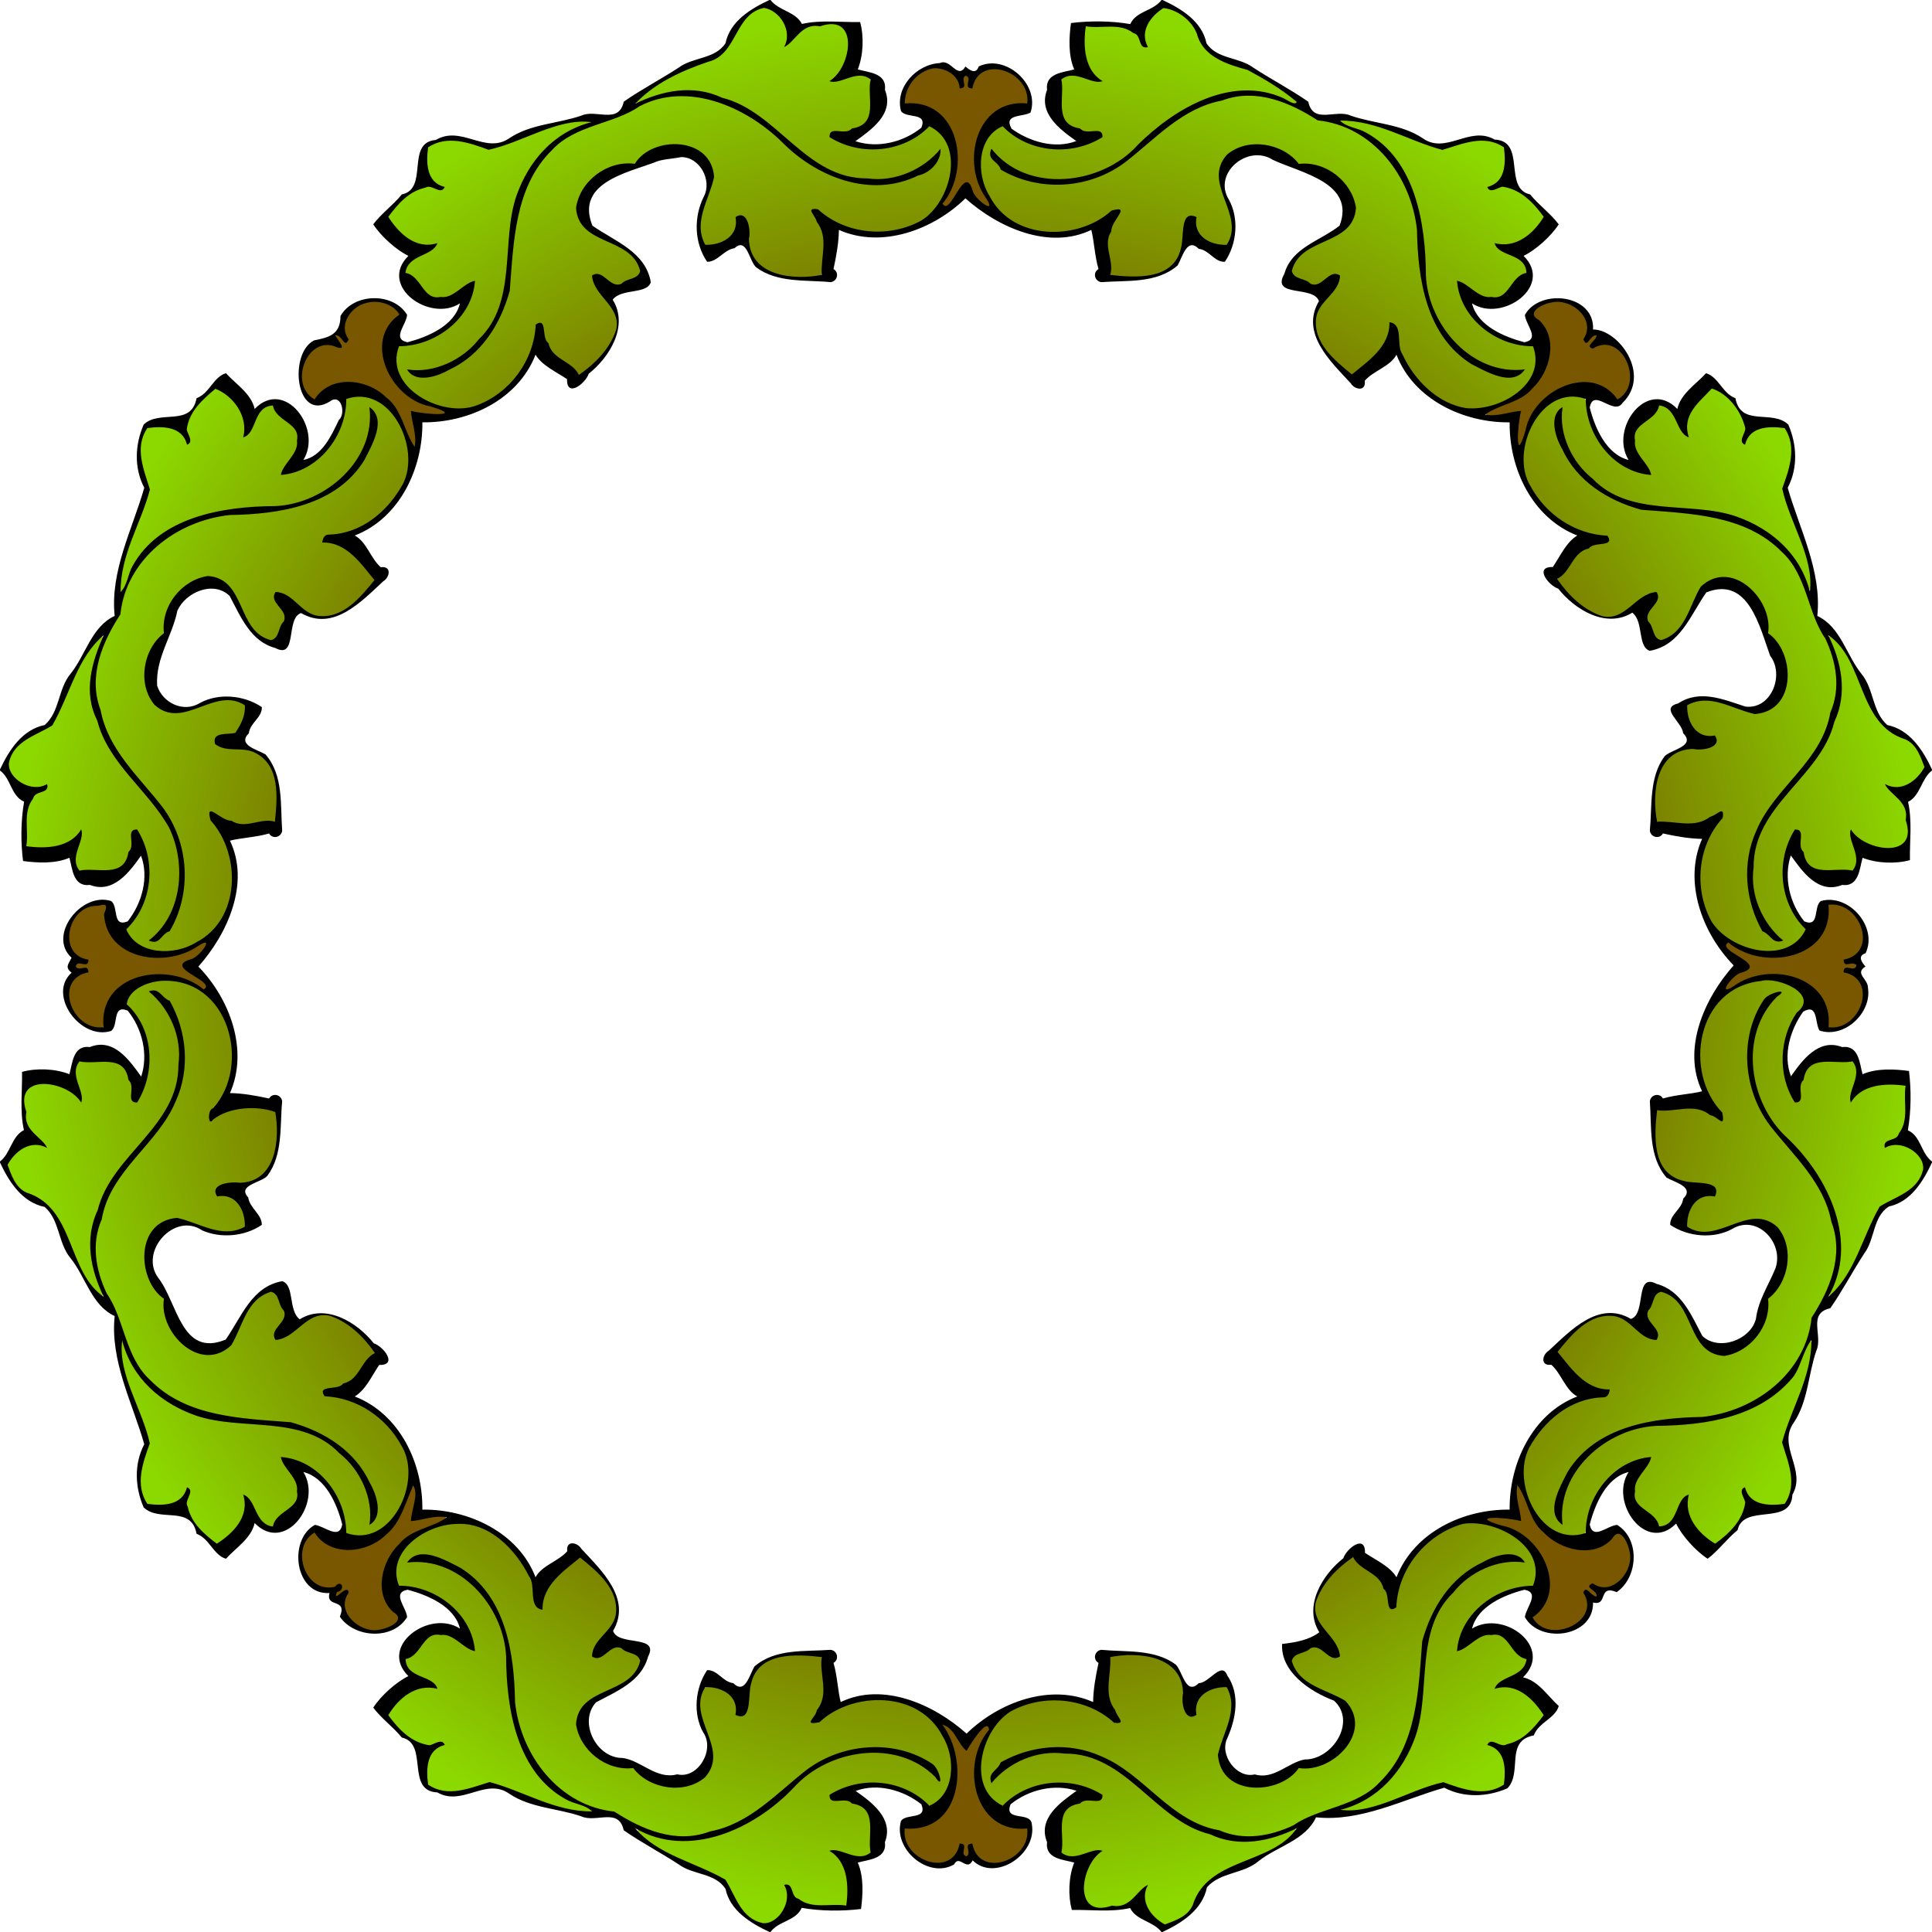<?xml version="1.0" encoding="UTF-8" standalone="no"?>
<svg xmlns:rdf="http://www.w3.org/1999/02/22-rdf-syntax-ns#" xmlns="http://www.w3.org/2000/svg" height="1025pt" width="1025pt" version="1.1" xmlns:cc="http://creativecommons.org/ns#" xmlns:xlink="http://www.w3.org/1999/xlink" viewBox="0 0 1025 1025" xmlns:dc="http://purl.org/dc/elements/1.1/">
<defs>
<radialGradient id="a" gradientUnits="userSpaceOnUse" cy="640.99" cx="640.89" gradientTransform="matrix(1 0 0 1 0 -.251)" r="636.15">
<stop stop-color="#6f3700" offset="0"/>
<stop stop-color="#6f3700" offset=".5"/>
<stop stop-color="#8cd900" offset="1"/>
</radialGradient>
</defs>
<path d="m621.42 44.734c-0.49 0.005-0.98 0.033-1.47 0.084-12.11 0.37-21.1 13.144-20.92 24.469 7.59 0.777 16.17 0.493 22.29 6.039 13.55 10.363 14.4 29.674 10.58 44.944-1.22 5.8-6.11 10.25-7.24 15.89 2.05 3.18 6.21-0.82 7.38-3.02 3.22-3.39 4.74-9.24 9.22-11.07 3.26 3.61 4.58 8.91 8.63 12.08 1.36 1.48 5.78 5.22 6.66 1.65-2.99-8.39-8.86-16.01-9.2-25.29-1.74-14.73 3.71-32.158 18.24-38.699 5.1-2.532 11.13-1.239 16.37-2.637 2.41-14.435-14.25-27.596-27.84-23.256-5.1 1.93-8.69 6.603-10.17 11.619-2.05-2.075-0.16-8.647-4.3-7.613-1.89 1.585-0.77 6.145-2.4 6.931-1.99-7.054-8.5-12.189-15.83-12.121zm-375.59 154.87c-11.96 0.42-22.09 14.4-16.03 25.47-0.35 2.9-2.94-1.93-4.2-2.18-1.87-2.38-4.77 0.33-2.68 2.39 0.72 1.33 4.19 5.04 0.51 3.84-5.83-2.42-12.62-1.15-17.06 3.4-8.26 7.94-9.65 23.74-0.58 31.55 4.03 3.25 6.19-3.23 9.31-4.78 12.79-8.77 30.59-4.79 41.17 5.64 9.15 8.47 11.38 21.77 18.14 31.8 2.62-1.87 1.18-6.88 1.29-10.01-0.27-4.33-1.81-8.86-2.02-12.95 6.73 0.8 13.82 2.62 20.52 1.22 3.27-2.3-2.21-4.43-4.13-4.82-10.09-2.76-20.21-6.97-26.59-15.69-9.21-11.08-12.88-28.85-2.88-40.74 1.62-2.41 6.72-4.51 3.61-7.83-4.03-5.01-11.12-6.35-17.22-6.31-0.39-0.02-0.78-0.01-1.16 0zm787.47 0.01c-0.5-0.02-1-0.02-1.5 0.01-5.5 0.46-12.4 2.08-15.1 7.27-0.1 5.78 6.8 8.33 8.4 13.62 5.9 16.17-3.6 34.84-18.1 42.96-7 3.75-15.02 5.71-21.45 10.19-0.56 3.78 5.13 2.33 7.36 2.25 4.69-0.41 9.99-1.99 14.19-1.95-0.1 6.84-2.7 14.05-0.8 20.75 3.2 1.85 4.1-4.06 5.2-6.04 2.7-9.03 6.4-18.18 14.2-24.05 10.8-10.19 29-14.44 41.2-4.28 2.9 1.93 6.2 8.38 9.3 3.14 11.2-10.45 4.6-31.69-9.7-35.53-3.6-0.79-7.7 1.23-10.7 1.9-0.2-2.57 6.2-6.51 1.8-8.08-2.6 0-3.8 3.98-5.9 4.08 0.2-4.7 3.1-9.61 0.4-14.28-3.4-7.13-11-11.72-18.8-11.96zm181 399.18c-4.3 0.97-1.9 7.09-3 10.24-2.4 15.38-18.3 24.76-33 25.04-11.8 0.94-23-3.7-32.7-9.8-3.3 1.09-0.5 5.73 1.6 6.91 3.7 3.64 9.7 5.5 12 10.25-3.7 3.12-9 4.26-12.1 8.3-1.9 1.35-5.1 6.56-1.2 7.11 8-4.05 15.8-9.74 25.2-9.41 12.5-1.16 26.3 1.55 34.3 12.05 5.1 5.93 6.3 13.88 6.6 21.47 2.1 3.63 7.3 0.3 10.2-0.34 12.5-4.69 19.2-23.25 8.6-33.01-1.6-2.21-5.4-2.32-6.8-4.16 2.3-1.06 8.1 0.41 6.8-3.82-1.3-2.33-5.9-0.27-6.7-2.15 7.2-2.52 13.3-9.68 12-17.73-1.2-11.31-10.3-20.49-21.8-20.95zm-1146 0.63c-0.696 0.02-1.401 0.08-2.078 0.04-12.981-0.32-23.472 12.92-20.858 25.49 1.09 6.29 6.33 11.09 12.34 12.57-2.371 1.76-8.062-0.67-7.914 3.62 1.061 3.04 6.645 0.88 7.399 2.84-5.776 2.33-12.177 6.53-11.717 13.6-1.927 12.51 9.101 24.61 21.469 24.86 3.99-2.03 1.735-7.89 3.263-11.45 2.358-13.25 15.193-21.45 27.727-23.28 12.242-2.3 25.162 1.4 35.452 8.12 2.79 2.15 5.73-1.75 3.01-3.91-4.12-4.57-11.15-6.44-14.24-11.78 3.49-3.9 9.93-4.46 12.76-9.38 1.43-1.43 4.77-6.74 0.49-6.38-7.72 3.91-15.37 8.67-24.27 9.4-14.967 2.14-33.163-3.47-39.265-18.57-2.332-4.89-0.463-10.54-1.543-15.54-0.641-0.23-1.329-0.26-2.025-0.25zm938.3 385.51c-0.1-0.01-0.2-0.01-0.3 0.01-3.2 2.07-0.7 7.07-0.7 10.17 0.5 4.03 2.1 8.69 1.4 12.39-6.7-1.1-13.92-2.6-20.64-1.1-2.73 2.8 2.98 4.2 4.91 4.8 10.53 2.2 20.43 7.6 26.93 16.4 9.2 11 12.6 29.3 1.8 40.5-1.8 2-6.2 4.9-2.7 7.5 7.9 9.7 23.4 7 31.4-1 4.6-4.3 6.1-11.2 3.2-16.9-1.1-2.1 0.3-2.4 1.7-1 1.3 1.6 6.7 4.3 5.6 0.2-0.4-1.9-4.6-3.6-3.5-5.3 4.2 0.6 8.7 3.4 13 0.9 13.3-5.1 17.6-24.2 7.6-34.4-4.3-3.7-8.3 2.5-11.5 4.7-6.4 5.3-15.3 3.5-22.9 3.2-9.3-3-18.1-9.2-23.2-17.6-4.5-7.5-6.4-16.56-11.8-23.39-0.1-0.04-0.2-0.06-0.3-0.08zm-732.36 0.47c-4.16 3.29-4.6 9.83-7.26 14.19-4.52 11.31-13.2 21.21-24.93 25.41-6.48 2-13.73 1.8-20.34 0.5-5.2-1.7-8.86-6-12.94-9.3-6.34 0.9-8.66 8.7-8.89 14.3-0.84 10 4.94 21.3 15.69 22.8 3.26 0.9 6.94-0.1 9.34-2 3 2.2-3.49 3.8-2.78 6.6 2.11 2.9 5.2-2.3 7.35-2.4-1.27 6.7-2.6 15.3 3.78 19.9 5.51 5.5 13.54 7.8 21.04 5.5 4.33-1.1 12.06-4 9.96-9.7-5-4.3-9.08-10.2-9.8-16.9-1.89-14 6.93-28.4 18.74-35.7 7.12-4.4 15.87-6.2 22.38-11.4 0.77-3.4-4.78-2.1-6.66-2-5.01 0.4-10.83 2.2-15.24 1.9 0.64-6.9 3.92-14.26 1.69-21.14-0.27-0.34-0.67-0.62-1.13-0.56zm351.88 157.6l-0.4 0.1c-2.29 2.7 2.34 6 2.97 8.7 5.63 12.3 6.3 27 2.59 40-3.59 11.3-14.48 20-26.52 19.7-5.21-1.2-6.65 2.2-5.44 6.5 1.75 10.3 12.38 18.4 22.68 18.1 6.63 0.1 12.43-4.2 14.54-10.4 0.62-1.6 2.01-2.3 1.57 0-1.03 2.6 1.73 8.2 4.54 5.3 1.35-1.9-0.31-5.8 0.85-6.8 3.15 4.9 6.26 11.1 12.9 11.8 13.26 2.1 27.89-10.1 25.46-23.9-8.73-0.6-18.55-1.6-24.74-8.6-13.6-14.7-12.84-38.7-1.57-54.6 2.48-2.5-0.49-6.5-3.33-4-5.08 3.7-7.43 10-11.62 14.3-5.07-5-7.39-13.4-14.48-16.2z" transform="scale(.8)" fill="#795600"/>
<path d="m506.5 4.6c-10.52 1.232-15.57 12.243-20.71 20.148-4 7.56-10.43 14.095-19.05 16.26-16.23 6.281-32.91 13.692-45.23 26.281 0.85 3.086 4.89-0.283 6.94-0.586 15.36-6.369 33.34-8.205 48.95-1.512 17.41 4.901 31.41 16.736 44.77 28.358 14.72 12.431 31.46 25.401 51.65 25.701 16.79 1.45 34.58-3.33 46.43-15.8 3.19-4.003 2.28-0.91 0.99 1.6-4.24 9.55-15.86 11.65-24.72 14.86-10.29 2.26-21.2 1.63-31.48 0.07-19.43-4.3-35.87-16.88-50.27-30.386-19.54-17.23-45.85-29.571-72.39-25.977-15.26 1.989-27.46 12.498-42.12 16.506-14.52 4.774-29.48 11.013-39.04 23.557-18.51 21.83-21.37 51.8-23.32 79.18-0.86 17.83-9.64 34.64-21.43 47.69-9.49 9.21-21.48 17-34.77 18.89-3.39 0.26-7.06-0.66-9.35-3.31 13.08 1.35 26.55-3.62 36.76-11.67 11.33-9.9 21.89-22.04 24.56-37.33 5.48-23.37 2.72-48.34 11.26-70.91 7.74-19.54 23.21-36.394 43.55-43.21 7.16-2.022 0.54-4.232-3.35-3.17-21.37 1.658-40.23 13.296-60.75 18.5-9.23-3.743-19.02-6.08-29.03-5.188-4.33-0.007-9.05 1.264-12.12 4.28-0.09 8.398-2.27 20.128 6.56 25.118 1.97 0.83 5.77 3.05 1.2 2.19-4.39-1.55-9.13-2.16-13.4 0.23-8.67 3.16-14.85 10.72-20.24 17.85-0.21 4.63 4.74 7.92 7.36 11.28 5.82 6.59 14.82 9.96 23.45 8.6-5.83 6.24-16.96 7.46-19.84 16.29 0.21 3.95 5.68 4.71 7.49 7.93 4.25 5.06 8.96 12.16 16.63 11.02 8.38 0.39 13.84-7.72 21.1-9.88-1.16 15.16-12.63 27.18-25.22 34.48-7.03 3.66-15.01 5.53-22.9 6.4-4.58 3.07-3 9.89-2.69 14.57 3.3 13.77 16.71 22.92 29.67 26.6 13.81 3.81 28.77-0.22 39.65-9.3 12.66-9.64 21.01-24.65 23.6-40.24-0.33-1.72 0.67-7.03 3.03-4.55 2.12 7.59 3.94 16.39 10.93 21.23 5.29 3.63 10.4 7.7 14.89 12.13 11.08-8.01 22.14-18.75 24.98-32.67 1.7-11.97-9.99-19.1-14.48-28.87-1.45-1.93-2.09-6.29 1.63-4.93 5.34 1.71 9.91 9 16.02 5.55 4.4-2.57 11.32-2.88 12.67-8.8-2.03-11.38-14.32-16.27-23.43-21.02-8.32-3.64-18.13-9.59-18.67-19.64 0.27-9.71 7.55-18.07 14.9-23.74 6.67-4.77 15.08-5.63 22.9-6.68 4.82-3.46 8.85-8.39 14.93-9.908 11.84-4.367 28.06-2.265 34.14 10.178 5.43 9.02-1.43 18.5-3.49 27.34-2.26 8.44-4.75 18.84 0.59 26.38 9.12 1.17 20.25-3.41 21.69-13.45 0.01-1.89 0.01-7.07 3.25-4.76 5.42 3.67 2.94 11.52 4.13 16.97 0.73 11.3 10.52 19.67 21.2 21.59 8.58 1.42 17.72 2.37 26.27 0.38 3.44-3.11 1.91-8.85 2.75-13.02 0.43-8.11 1.17-16.83-3.85-23.82-0.71-1.98-3.15-5.1-2.67-6.57 6.72 2.09 11.73 7.86 18.64 9.83 17.28 7.07 38.32 6.15 54.3-3.76 12.96-9.99 20.67-27.5 17.92-43.79-1.01-8.006-6.51-15.013-13.34-18.926-6.38 2.513-11.26 8.34-17.95 10.627-14.85 5.778-32.89 5.656-46.67-2.832-1.99-0.948-1.49-3.534 0.95-3.029 8.39-0.605 19.59-1.459 23.09-10.612 1.51-8.447 1.73-17.478-0.11-25.869-5.38-4.85-13.31-0.482-19.28 0.817-2.72 0.81-7.25 1.929-2.67-1.598 7.14-8.158 11.52-21.239 5.64-31.215-3.5-5.336-10.5-4.941-15.89-3.4-5.34 0.158-10.96 0.868-14.75 5.113-2.5 1.871-5.87 6.269-7.72 6.707 1.44-7.329-1.31-14.949-7.15-19.607-2.38-1.949-5.25-3.924-8.47-3.746zm265.87 0.143c-5.46 1.39-9.22 6.795-12 11.397-2.39 4.312-1.94 9.669-0.99 14.082-3.37-1.842-2.99-7.529-7.08-9.069-9.63-6.583-21.87-3.715-32.76-4.798-2.33 3.312-0.15 9.051-0.64 13.312-0.51 8.888 3.06 17.799 9.78 23.625-7.72-0.423-16.02-6.746-23.54-2.461-3.15 4.17-1.23 10.251-1.81 15.141-0.23 6.601 0.19 14.674 6.94 18.109 5.7 4.095 13.34 2.458 19.41 4.764-1.48 4.076-7.17 4.982-10.75 6.662-10.98 3.122-23.16 3.117-34.06-0.367-7.73-2.302-13.64-7.952-20.39-11.907-6.05 1.368-9.81 7.694-12.33 12.944-6.95 17.004 1.35 37.164 15.06 48.224 13.91 11.19 33.27 11.85 49.89 7.44 8.86-2.07 15.51-8.84 23.86-11.92 1.88 0.05-0.8 3.41-1.08 4.36-5.62 8-6.57 18.07-4.82 27.47 1.38 3.85-1.67 12.17 4.4 11.87 12.78 1.22 27.58 1.72 38.04-6.94 8.65-8.05 6.19-20.91 9.97-30.94 1.03-2.33 5.25-1.82 4.68 1.14 0.07 7 4.96 12.91 11.61 14.8 4.26 1.71 11.32 2.77 12.77-3.08 3.79-12.02-3.48-23.86-6.16-35.32-1.91-7.88-0.7-17.6 6.98-22.09 13.24-8.322 31.17-4.155 41.93 6.36 3.23 3.31 7.98 1.04 11.9 2.77 13.07 2.7 24.31 13.76 26.78 26.83 0.55 10.35-8.83 17.35-17.52 20.97-9.38 4.92-22.01 9.63-24.5 21.27 0.9 5.82 7.57 6.4 11.76 8.73 4.72 3.31 9.42-0.58 13.15-3.38 1.58-1.27 6.09-3.57 6.75-0.53-3.04 11.4-16.89 18.15-15.75 31.02 0.54 13.74 12.28 23.02 21.53 31.61 1.97 2.49 5.01 2.22 6.83-0.31 9.91-7.69 20.2-17.05 22.25-30.1 0.81-3.29 3.74 1.72 3.63 3.06 0.83 10.07 3.9 19.99 10.2 28.04 10.59 14.97 28.63 26.94 47.64 23.46 13.93-2.44 27.97-10.92 33.77-24.21 1.4-5.38 2.6-12.15-0.7-17.01-3.9-2.5-9.2-0.66-13.4-2.71-17.39-5.46-33.44-19.95-35.82-38.65 0.89-1.49 4.03 1.91 5.43 2.45 6.16 5.14 15.44 9.78 23.25 5.56 5.64-4.57 9.34-11.06 15.44-15.1 3.3-4.22-2.8-8.57-5.9-10.66-4.2-2.78-9.7-4.16-13.12-7.92 10.92 1.6 21.12-4.63 27.62-12.98 2.3-2.78 5.8-6.91 1.6-9.69-6.1-7.23-13.7-14.91-23.4-16.52-3.17-0.03-8.09 1.37-10.3 0.69 6.39-2.33 10.51-8.9 9.63-15.7-0.84-4.58 2.57-12.032-3.6-13.499-11.75-4.652-24.69-0.726-36.25 2.625-9.23 0.312-17.39-5.391-26.05-7.916-13.84-4.97-28.16-10.95-43.09-10.436-2.06 2.494 2.97 3.922 4.62 4.832 15.87 4.882 29.43 16.124 37.03 30.904 12.16 21.78 12.74 47.15 14.65 71.34 1.24 15.89 8.55 30.93 20.23 41.78 10.66 11.58 26.07 19 42.03 17.73 3.2-0.17-1.9 2.83-3.5 3.02-10.92 1.64-21.08-4.69-30.18-10.13-19.92-13.65-28.78-38.08-31.45-61.14-2.05-18.74-1.31-38.76-10.93-55.77-10.16-21.14-29.81-38.242-53.26-42.341-11.57-3.668-21.29-11.843-33.33-14.393-12.31-3.516-25.48-3.015-37.54 1.26-27.99 6.925-46.42 30.714-69.89 45.554-17.24 10.03-38.44 11.62-57.44 6.51-8.93-2.58-18.81-7.37-22.48-16.34 0.2-2.914 3.02 1.98 4.19 2.45 12.61 12.24 31.05 16.63 48.17 14.37 17.62-1.44 34.13-10.18 46.11-22.997 16.79-15.456 36.15-29.649 59.08-33.789 13.26-1.53 27.41-1.415 39.21 5.74 1.6 1.467 7.54 2.502 5.39-1.197-9.96-9.065-21.93-15.905-34.12-21.535-11.9-3.875-26.11-8.771-30.63-21.783-3.66-9.555-12.35-17.306-22.63-18.647zm363.33 252c-6.1 4.4-10.9 10.8-15.3 16.95-2.5 4.27-1.9 9.33-2.3 14.04-6-6.2-7.3-18.23-17.3-19.46-2.7 1.37-2.9 5.19-5.7 6.7-4.8 4.95-13.4 9.15-11.8 17.35 0.5 8.3 7 14.5 10.2 21.54-21-2.6-36.9-21.91-40.3-41.99-0.2-4.07-1.5-9.9-6.8-9.46-15-1.97-27.7 10.19-32.9 23.25-4.6 10.47-5.2 22.96-1.1 33.65 8.7 19.52 27.9 33.27 48.9 36.55 1.1 0.26 7 1.53 3.6 3.16-9 1.65-18.6 5.42-23.4 13.79-2.5 4.27-6.4 7.82-9.1 11.56 5.7 9.97 15.3 18.08 25.6 23.37 7.3 4.25 16 1.6 22.1-3.53 5.6-3.75 10.9-9.53 17.8-10.35 1.9 6.49-7.7 10.37-5.7 17.17 2 4.87 3.6 11 8.3 13.94 6.4 0.4 11.4-5.46 15.1-9.98 7.3-8.88 8-22.58 18.2-28.98 11.8-6.63 26 1.93 32.3 12.12 4.7 6.31 5 14.12 6.3 21.52 3.6 5.54 8.9 10.35 10.3 17.09 4 12.07 1.2 28.63-11.6 34.17-8.8 4.04-17.7-2.55-26.2-4.45-8.1-2.49-18-4.27-25.6 0.3-3.1 3.25-0.3 8.5 0.7 12.16 2.5 6.76 9.5 10.48 16.5 9.92 2.9 3.55-2.6 6.55-5.8 6.71-8.4 0.86-18.6-0.19-24.6 7.12-9.9 11.31-11.1 28.05-7.9 42.15 4.9 2.08 11.1 0.95 16.4 1.66 5.9 0.05 12.3 1.8 17.3-2.4 3.1-1.37 7.2-4.2 9.9-4.61-2.4 7.14-8.6 12.39-10.8 19.77-6.6 18.36-5.8 41.02 6.9 56.66 11.6 12.94 31.5 19.36 48 12.89 5.2-2.81 10.9-7.04 12.2-12.93-15.1-15.45-19.3-40.25-9.8-59.65 0.8-1.4 2.2-7.15 4.3-4.23 0.6 6.31 0.8 12.9 4.4 18.43 3.3 8.45 13.7 7.29 21 7.44 3.9-0.78 9.9 1.79 12.7-2.1 3.3-7.65-2.1-15.85-2.7-23.11 7.8 8.23 20.6 12.51 31.6 9.14 7.8-2.7 6.3-12.51 5.6-18.88 0.3-8.46-6.2-14.25-11.5-19.86-2.5-2.16 3.1 0.55 4.1-0.26 8.3-0.29 15.2-6.86 19.2-13.62-0.9-5.83-4.5-11.3-8-15.98-7.5-5.78-17.5-7.96-22.8-16.44-11.7-16.44-14.6-38.21-29-52.89-1-1.44-5.3-3.34-4.2 0.05 5.7 14.41 10 30.28 5.4 45.66-3.4 12.69-8.2 25.37-16.8 35.6-12.5 16.97-29.3 31.57-36.6 51.83-4.3 16.4-5.6 35.16 3.3 50.34 3.6 5.66 6.9 12.12 12.5 15.95-6.5-0.16-10.8-6.55-13.9-11.58-10.4-22.43-9.7-50.44 4.6-71.21 13.5-21.47 35.6-37.95 42.2-63.39 7.1-17.53 6-37.98-3-54.62-8.9-15.57-11.9-33.9-21.6-48.97-14.2-19.83-38.2-29.55-61.6-32.54-15.4-2.77-31.3-1.79-46.3-6.17-19-6.6-36.2-19.82-44.8-38.14-3.1-7.16-7.3-16.44-2-23.53 1.2 0.53 0.2 6.3 0.9 9 1.5 13.52 8.6 25.88 18.9 34.61 10 10.61 23.7 16.94 38 18.56 24 4 49.9 1.35 71.7 13.84 16.4 8.77 30 23.9 34.9 41.86 3.8-0.23 2.4-5.79 2.4-8.33-1.8-19.97-13.3-37.42-17.6-56.64-0.1-7.73 4.5-14.66 4.9-22.46 0.6-6.83 0.3-15.34-5.2-20.14-6.4-2.23-13.9-0.99-20 1.88-3.4 1.32-5.2 5.69-7 7.68 0.2-4.86 3.4-9.74 0.3-14.43-3.8-9.49-11.3-18.03-20.9-21.82zm-993.71 0.05c-7.08 8.1-17.92 15.59-18.65 27.29 0 2.81 2.07 7.33 0.92 9.2-1.9-6.7-9.15-10.6-15.86-10.58-5.12-0.83-12.482-0.72-13.992 5.55-5.115 12.16 0.893 25.01 4.08 36.79-6.613 21.86-18.43 42.69-19.326 65.93 1.099 3.28 4.109-0.73 4.404-2.47 3.535-9.49 7.687-19.06 15.539-25.84 12.295-13.16 30.065-19.29 47.265-22.81 16.5-3.5 33.65-2.19 50.22-5.5 24.69-6.79 47.36-27.79 49.28-54.35 0.32-2.17-0.28-6.46 0.63-7.42 6.2 7.34 1.09 17.34-2.11 24.85-9.14 21.12-30.48 34.17-52.33 38.81-21.23 5.6-44.16 1.7-64.59 10.84-24.32 9.44-44.039 31.23-48.333 57.3-4.15 11.22-11.975 20.92-14.34 32.91-3.724 14.8-1.58 30.44 4.246 44.41 8.542 24.09 29.435 40.31 42.517 61.59 9.46 15.58 11.67 34.84 8.19 52.56-2.07 7.03-3.96 14.79-8.21 20.85-3.67 1.91-6.07 6.64-10.56 6.66 14.65-13.37 20.99-34.19 18.13-53.61-1.78-16.83-11.68-31.14-22.397-43.64-11.931-14.52-25.502-28.63-30.957-47.1-4.357-10.66-6.821-22.4-3.838-33.67 1.371-7.65 4.515-14.97 6.557-22.39-2.363-2.4-4.895 2.64-6.659 4.03-12.217 15.6-17.808 35.06-27.367 52.13-9.286 7.89-23.937 10.84-28.392 23.59-3.859 9.45 5.686 18.38 14.496 19.64 3.373 0.69 7.107 0.34 10.195-0.85-2.29 3.81-8.186 3.17-9.844 7.89-5.774 9.44-3.208 21.2-4.201 31.67 2.833 2.33 7.901 1.56 11.692 1.93 9.115-0.06 18.532-3.22 24.623-10.27-0.459 7.89-6.387 16.65-1.457 24.13 5.818 2.28 12.583 0.52 18.732 0.92 6.097 0.34 12.786-2.14 14.637-8.54 2.701-4.92 3.736-10.43 3.062-15.95-0.083-2.14 2.504-2.94 3.115-0.56 7.63 12.52 8.47 28.39 4.545 42.23-2.585 7.81-7.234 14.93-12.59 21.2 2.853 9.98 14.416 15.24 24.338 15.11 19.78 1.63 38.35-13.16 44.6-31.37 5.23-17.74 2.43-37.94-8.8-52.86-1.22-2.19-3.92-5.1-3.33-7.44 7.21 2.37 13.83 7.42 21.52 8.14 6.82-1.24 13.91-2.48 20.73-2.4 2.85-4.66 1.62-10.97 1.92-16.25-0.15-11.05-2.24-24.65-13.5-29.85-8.01-4.29-17.76-1.95-25.81-5.67-4.22-3.08 2.22-6.55 5.32-5.78 5.38 0.95 9.09-3.49 10.6-8.11 1.34-4 4.47-10.16 0.55-13.57-11.6-6.04-24.23 0.97-35.58 3.99-7.04 2.65-15.46 2.73-21.3-2.66-8.301-7.49-8.356-20.44-6.006-30.44 1.455-6.96 7.156-11.62 10.746-17.41 1.13-7.24 1.49-15.02 6.07-21.19 5.6-8.13 14.91-15.56 25.25-14.92 10.92 1.36 15.39 12.8 19.73 21.36 4.38 8.31 9.48 19.73 20.27 20.38 5.78-1.95 5.84-9.59 8.75-14.13 2.06-6.64-7.46-10.56-6.09-16.86 4.66-1.37 8.8 3.38 12.36 5.88 5.51 5.49 12.68 10.2 20.84 9.02 13.61-0.61 22.44-12.61 31.14-21.53 4.05-2.96-1.35-6.62-3-9.23-7.22-9.11-16.31-18.67-28.72-19.26-2.44-1.39 2.39-4.37 4.12-3.8 21.96-1.34 40.65-17.87 49.65-37.22 5.27-17.55-0.09-38.7-15.04-49.97-7.2-5.67-18.15-7.97-26.15-3.42 0.84 17.61-10.04 34.79-24.84 43.9-4.86 2.42-10.5 4.77-15.7 5.14 2.91-7.67 11.11-13.2 9.97-22.22 1.93-5.24-1.93-8.28-5.59-11.18-4.47-3.75-8.17-8.19-11.92-12.31-8.11 0.71-10.52 9.78-14.06 15.7-0.83 1.08-3.12 6.02-3.24 2.75-0.05-8.05-2.53-16.14-8.64-21.7-3.38-3.33-7.53-7.34-12.23-7.97zm1029.4 392.78c-16.5 0.12-32.4 10.05-39.2 25.19-9.2 19.78-6.6 44.89 7.3 61.92 1 1.46 4.2 7.14 0.3 4.45-6.6-2.5-12.5-8.44-20-6.57-7 0.7-14.6-0.03-21.3 1.53-2.2 8.85-0.9 18.54-0.5 27.68 2 9.4 8.6 18.78 18.7 20.08 6.4 2.18 14.4 0.11 19.8 4.61 1.9 2.3-0.3 5.25-3.1 4.16-10.3-0.04-16.7 11.75-15.1 20.89 4.5 5.37 12.7 3.7 18.9 3.24 11.5-2.21 23-10.3 35-5.99 12.1 5.71 14.4 22.08 10.5 33.68-1.7 6.4-6 11.62-10.3 16.53-1.4 5.87-0.6 12.38-4 17.8-5.2 9.64-14.7 19.05-26.2 19.1-10.4-0.48-16.1-10.65-19.9-18.99-4.7-8.93-9.5-20.67-20.6-22.79-4.6 0.33-5.4 6.6-7.8 9.69-1.6 3-3.9 6.74-0.9 9.74 1.8 3.66 6 7.55 4.9 11.88-8.1-0.62-13.2-8.22-19.7-12.28-9.3-6.02-22.1-2.75-30 4.11-5.8 5.08-11.5 10.59-15.8 16.98 2.4 6.05 8.1 10.46 12.4 15.38 5.5 6.21 13.5 10.26 21.8 10.82-2.6 5.34-9.9 2.95-14.6 5.01-18.2 5.3-33.8 19.63-40.7 37.26-5.1 19.17 2.8 42.82 21.2 51.92 5.5 2.2 12.6 3.7 18.1 0.9 3.6-4.8 2.3-11.5 4.8-16.8 5.5-16.95 20.5-30.9 38.4-33.51-4.3 8.19-12.2 15.93-10.2 26.03 2.4 8.38 12.5 11.18 16 18.88 4.1 2.7 8.6-2.3 10.7-5.6 3-4.3 4.3-9.88 8.2-13.51-0.3 9.51 2.9 19.41 10.5 25.61 2.9 1.9 5.8 5.9 9.4 5.7 8.8-7.3 19.3-16.2 19.4-28.59 0.1-2.61-2.2-5.31-1.3-7.73 2.6 5.73 8 9.82 14.3 10.41 5.2 0.53 13.1 2.11 15.4-4.18 6.1-12.51-0.9-25.91-2.7-38.47 2.5-11.45 8-22.18 11.6-33.38 3.5-10.27 7.5-21.23 6.4-32.22-2.7-2.32-3.7 3.52-4.9 5.03-3.8 9.35-7.7 19.06-16.1 25.31-21 19.4-50.7 22.6-78 24.25-18.6 0.13-37.4 7.5-50 21.41-10.7 10.02-17.5 24.08-17.5 38.86 0.5 4.1-1.4 3.8-2.5 0.1-2.2-10.89 4.1-21.24 9.4-30.3 13-20.77 38.2-28.98 61.3-32.49 14.1-2.32 29-0.27 42.7-5.43 27.3-7.92 51.4-30.63 55.9-59.36 3.7-10.99 11.2-20.46 14.1-31.89 4.3-12.7 3-26.43-1.2-38.96-7-27.23-30.2-45.28-44.6-68.2-10.9-17.03-12.2-38.52-7.6-57.81 2.7-6.77 5-14.64 10.7-19.42 1.6-1.07 8.4-3.69 4.7-0.95-18 17.89-20.5 46.89-10.6 69.5 6.9 18.87 24.5 30.3 35.1 46.78 15 21.3 22.6 49.66 13.2 74.68-0.4 2.37-4.4 6.62-1.4 8.09 11.4-9.68 16.9-24.38 23.1-37.57 4.5-8.63 6.5-20.47 16.6-24.49 9.5-4.97 21.8-11.43 22.1-23.7-0.8-10.48-13.5-16.97-23.1-14.47-1.7 1.15-3 0.37-1.1-0.99 3.6-2.12 8.2-3.39 9.6-7.93 4.4-9.05 1.9-19.65 3-29.34-0.8-3.22-6.1-1.88-8.9-2.57-10-0.3-20.7 2.6-27.6 10.24 0.9-7.8 6.8-16.64 1.9-24.11-5.9-2.3-12.7-0.61-18.9-1.02-6.3-0.45-12.7 2.73-14.7 9.06-3.4 5.19-2.6 11.56-3.8 17.25-2.8 1.74-3.2-4.06-4.4-5.47-8.4-17.89-5.5-40.75 7.5-55.83 4.3-6.41-2.7-12.94-8.1-15.46-4.9-2.5-10.5-3.46-16-3.37zm-1062 0.25c-10.506 0.08-22.704 4.35-26.454 15.15 3.094 5.29 8.194 9.67 10.451 15.76 7.233 15.28 5.856 33.92-2.605 48.45-2.755 3.37-3.486-3.87-2.627-5.57-0.258-6.23-2.856-12.68-6.945-17.37-7.264-4.49-16.499-2.18-24.596-2.84-3.571-0.74-6.896 1.59-6.789 5.36-0.988 6.87 2.779 13.13 3.221 19.86-7.567-8.67-20.746-12.32-31.723-9.09-5.91 2.23-6.474 9.21-5.522 14.59-0.045 7.65 2.211 15.59 8.491 20.47 1.331 1.36 3.46 3.32 4.133 4.49-9.594-2.76-19.128 4.14-23.653 12.15 0.085 6.87 4.178 13.64 9.311 18.08 6.902 4.6 15.288 7.31 20.271 14.42 13.201 16.9 15.054 41.14 31.828 55.58 3.597 1 1.468-4.27 0.741-5.92-7.426-16.93-7.91-36.91-0.225-53.9 9.935-29.69 40.352-46.92 49.952-76.77 3.06-11.54 3.67-23.94 1.6-35.69-2.77-11.29-9.59-21.03-17.46-29.3 4.31 1.07 7.94 4.34 11.12 7.15 13.2 23.3 13.1 54.03-2.41 76.15-13.498 21.39-35.275 37.96-42.04 63.27-6.721 17.4-6.128 37.68 2.929 54.13 9.851 16.46 11.945 36.76 23.934 52 12.117 15.06 30.007 24.49 48.877 27.88 17.83 4.23 36.36 3.54 54.19 7.39 22.12 6.52 41.9 22.67 49.93 44.71 2.1 5.63 3.88 13.09-0.77 18.09 0.45-15.85-6.08-31.63-17.74-42.42-10.01-11.26-24.12-18.22-39.04-19.97-24.37-4.17-50.73-1.51-72.85-14.29-16.21-8.61-28.726-23.41-34.595-40.78-0.466-3.03-3.852-1.5-2.824 1.07 0.654 22.9 13.082 42.93 18.933 64.6-4.245 10.99-7.479 23.13-4.582 34.88 1.289 4.77 5.65 8.41 10.778 7.24 6.92-0.05 14.67-1.45 18.46-7.99 0.85-0.69 1.68-5.16 1.51-1.6-2.5 9.07 0.65 18.86 7.5 25.16 3.8 3.4 7.19 8 11.76 10.1 9.53-5.8 19.65-15.1 19.13-27.25-0.25-2.73 0.2-5.24 2.06-1.47 4.52 6.12 6.85 16.52 15.79 17.32 2.33-1.3 2.31-4.8 4.82-6.3 4.52-4.9 13.38-8.64 12.04-16.7 0.99-9.03-6.77-15.01-10.01-22.58 18.6 2 34.1 17.66 38.76 35.38 2.04 4.6 1.24 10.2 2.62 14.7 10.04 3.5 21.51 0.6 28.74-7.1 14.18-14.12 19.01-38.52 7.16-55.54-9.48-15.42-25.55-26.32-43.42-29.3-1.91-0.81-7.13 0.33-6.38-2.88 4.73-2.07 10.22-1.79 14.59-4.98 8.9-3.89 11.63-14.4 19.05-20 0.04-4.15-4.38-7.12-6.72-10.25-7.55-7.16-16.11-15.15-26.92-16.26-12.53 0.45-19.69 13.57-31.43 16.02-2.77-1.54 0.68-5.92 1.91-7.66 3.53-3.37 4.95-8.7 2.1-12.98-2.25-3.6-3.24-11.08-8.8-10.57-12.79 3.77-17.33 17.97-23.07 28.49-2.31 6.23-7.18 11.83-14.13 12.58-14.98 2.54-27.61-11.02-31.06-24.51-1.28-5.63-0.14-12.37-5.51-16.25-8.827-9.7-10.434-24.74-5.191-36.6 4.221-8.85 15.511-13.53 24.491-9.06 12.06 3.78 25.61 10.22 38.03 3.89 1.61-6.99-1.59-15.6-7.45-20.13-3.08-2.43-7.43-1.12-10.61-2.59-1.77-5.28 5.69-6.36 9.28-6.58 9.48 0.55 20.27-2.47 25.15-11.42 5.95-10.77 6.95-24.08 4.36-35.94-4.34-4.7-11.89-3.26-17.66-3.7-9.17-0.09-18.37 2.49-25.73 7.99-1.66-5.61 4.83-8.16 6.68-12.63 14.81-23.75 9.16-59.94-15.69-74.71-6.49-3.65-14.04-5.24-21.45-5.11zm866.3 359.68c-14.13 0.6-26.57 9.6-35.75 19.8-8.68 9.7-13.17 22.4-15.06 35-0.42 2.8-3.62 1.6-3.16-0.9-0.84-9.8-6.9-18.3-15.25-23.2-3.58-2.3-6.41-5.7-9.41-8.4-11.35 7.9-22.64 18.8-25.6 32.8-1.12 11.8 10.35 19.1 14.84 29 1.47 1.8 1.93 6.3-1.66 4.8-5.36-1.7-10.03-9.1-16.18-5.6-4.06 2.2-9.88 3.3-12.29 7.5 0.29 8.8 8.53 15 15.76 18.8 6.91 4.1 15.56 5.9 21.28 11.7 6.67 8.1 5.2 20.2-1.65 27.6-7.17 8.8-18.29 14-29.53 13.8-4.93 2.7-8.53 7.6-14.15 9.2-11.7 5.2-28.46 4.5-35.96-7.3-4-5.6-3.27-12.6-0.73-18.5 3.41-11.4 9.67-24.5 3.73-36.1-4.12-2.8-9.99-0.5-14.13 1.4-5.62 2.8-9.21 8.8-8.47 15.1-1.62 2.4-6.07 0.3-5.94-2.7-1.99-8.8 0.39-20-7.39-26.9-7.53-7.6-18.63-9.8-29-9.1-4.51 0.6-9.82-0.8-13.94 1.1-1.4 9.4-1.24 19.1-1.54 28.6 2.34 4.7 5.65 10 7.35 14.4-8.5-3.1-15.36-9.7-24.31-11.9-10.08-3.4-21.06-2.5-31.47-1.5-13.3 2.8-25.69 11.1-31.22 23.8-4.83 10.8-7.24 24.2-1.9 35.2 2.74 4.4 6.35 10.3 12.06 10.5 7-4 13.24-9.8 21.31-11.8 14.55-4 31.35-3.1 43.99 5.7-1.54 3.4-6.86 1.4-9.81 2.2-4.96 0.6-9.67 3.1-13.73 5.9-5.13 6.5-2.55 15.8-3.39 23.5-0.95 4.4 0.3 8 5.02 8.7 6.87 1.1 13.28-3.2 20.04-3.7-6.28 6.5-10.76 15.1-9.66 24.4-0.87 5.2 1.33 11 6.64 12.8 6.86 1.5 14.24 0.1 20.9-1.7 5.06-2.7 8.54-7.4 12.89-11-3.2 10.3 4.82 20.7 13.6 24.9 7.78-3.3 17.03-6.7 19.77-15.6 5.44-14.2 19.99-21.1 33.08-26.6 12.05-5.3 25.65-9.7 33.9-20.6-0.26-3.5-5-0.4-6.92 0.1-14.6 5.7-31.34 8.1-46.36 2.1-13.48-3.5-25.5-10.5-35.99-19.7-17.37-13.8-33.94-32-57.28-34.4-12.83-1.5-26.57-1.6-38.04 5.2-6.32 3-12.31 8.1-17.01 12.2 0.92-4.7 4.95-8.6 8.36-11.7 21.52-11.5 48.99-11.8 70.06 0.5 24.01 13.4 41.23 38.1 68.79 45.1 11.36 4.1 23.72 6.1 35.61 3.2 14.79-3.3 27.33-12.3 41.73-16.7 13.1-4.3 26.43-9.8 35.59-20.6 18.39-19.8 22.5-47.9 24.63-73.7 0.74-12.5 2.25-25.2 8.58-36.2 9.36-18.9 27.14-34.4 48.11-38.3 3.4-0.7 6.6 1.4 9.2 3-13.47-0.1-27.12 3.9-37.4 12.9-13.17 10.9-23.06 26.1-25.08 43.3-4.23 24.4-1.37 50.9-14.06 73.2-8.65 16.6-24 29.2-41.77 35.1-4.11 3 4.08 2.3 6.11 2.2 18.06-1.3 34.28-10.4 51.37-15.6 5.07-2.2 10.13-4 15.24-0.9 10.88 3.6 24.29 6.4 34.37-0.6 3.32-8.4 1.47-19.8-5.82-25.7-1.95-1-4.53-2.3-0.85-1.7 5.48 1.2 11.29 1.2 16.09-2.2 7.2-4.2 14-10.4 17.7-17.7-6.1-10-16.5-20.4-29.5-18.5-4.24 0.8 0.77-2.8 2.15-3.3 5.95-3.3 15.25-6.5 15.75-14.5-2-2.9-6.1-3.7-8-6.9-4.1-4.9-8.56-12-16.01-10.4-8.3-0.1-14.67 7.2-21.42 10 1.73-16.3 14.28-30.1 29.09-36.1 6.24-3 12.94-4.5 19.84-4.9 3.9-3.7 3.2-10.4 2.2-15.3-5-16.9-23.35-26.3-39.92-27.5-1.01-0.1-2.01-0.1-3.02-0.1zm-671.03 0.2h-1.97c-16.65 1-34.5 10.7-39.99 27.2-1.02 4.9-1.36 11.2 1.81 15.4 11.94 1.1 24.37 4.4 33.4 12.9 8.08 7.2 14.77 17.2 15.69 28.1-8.19-3.3-15.05-12.1-24.9-9.9-8.64 1.8-11.2 12.1-18.71 15.9-3.75 3.5 0.8 9.2 4.42 10.9 4.75 2.5 9.91 4.6 13.94 8.3-6.73-0.1-14.05 0.3-19.36 5.2-4.86 4-10.71 8.7-12.28 14.9 7.76 7.9 15.96 19.1 28.28 19.1 2.74 0.2 5.87-2 8.32-1.2-5.18 2.5-9.54 7.1-10.16 13.1-0.26 5.1-2.35 12.4 2.57 16 12.48 6.3 26.86 0.9 39.23-2.8 21.98 6.6 42.91 18.6 66.28 19.4 2.99-1.5-1.3-4.3-2.92-4.7-10.25-3.8-20.43-8.7-27.64-17.2-18.51-20.3-22.86-49-23.83-75.6-0.41-16.2-4.72-32.6-15.13-45.3-10.87-14.1-27.72-24.8-46.06-24-6.55 0.9 0.79-4 3.59-3.6 11.11 0.3 21.06 6.3 30.11 12.3 20.02 14.3 27.33 39.6 29.79 62.8 1.5 18.6 2.18 38.3 11.76 55 10.46 20.1 29.51 35.9 52.03 39.9 11.85 3.4 21.56 12 33.79 14.4 21.7 5.7 45.01-1.3 63.28-13.4 16.41-10.7 29.49-26 46.87-35.2 15.71-8.2 34.24-9.3 51.51-5.7 8.19 2.6 17.26 5.7 22.59 12.8 0.8 1.3 1.44 3.3 1.22 4.5-10.86-11.6-26.81-18.1-42.74-17.2-20.44-0.9-40.21 8.7-54.09 23.3-19.86 19.6-46.56 35.5-75.1 34.6-9.36-0.1-17.89-3.6-26.65-6.5-3.06 1.8 2.11 4.6 3.43 6 15.16 12.8 35.16 17.3 51.82 27.5 6.72 6.4 8.74 16.4 15.51 22.9 5.04 5.8 14.63 9.1 20.82 3.1 6.22-5 9.02-14.2 6.38-21.7 3.77 2.1 3.79 7.9 8.33 9.4 8.84 5.4 19.69 3.9 29.53 3.9 4.78-0.8 2.73-7.3 3.27-10.7 0.33-9.5-2.42-19.6-10-25.8 7.65 0.8 16.21 6.2 23.84 2.2 3.12-4.5 0.83-10.8 1.36-16-0.09-6.4-0.38-15.2-7.91-17.3-4.73-3-10.11-3.7-15.57-3.7-2.16 0.2-5.47-2.4-1.71-3.2 15.05-8.3 34.27-8.8 49.79-1.3 5.52 2.3 9.61 7.4 15.18 9.3 12.63-6.9 16.48-23.2 12.55-36.3-4.8-18.8-22.02-33.7-41.58-34.6-15.7-1.6-31.9 2.9-44.26 12.8-1.49 1.2-6.96 2.8-4.15-0.7 4.26-7 7.69-14.9 6.41-23.4-0.67-5.8-0.14-12.2-1.83-17.6-12.51-1.8-27-2.6-38.38 4.3-10.66 6.8-9.21 20.7-11.96 31.4 0.22 3-5.85 4.7-5.51 1 0.71-10.3-10.79-18.3-20.33-16.2-6.37 2.9-5.15 11.7-4.25 17.3 1.58 11.5 9.6 22.4 6.68 34.3-3.52 12.3-18.56 15.9-29.68 13.6-8.3-1.2-14.95-6.2-21.05-11.5-3.72-1.3-8.04-0.1-11.85-1.8-12.68-3.7-25.23-15.1-25.01-29.2 0.97-11.1 13.01-15.8 21.55-20.3 7.62-4.3 17.66-8.6 19.81-18 1.77-5.4-4.94-6.7-8.37-8.6-3.57-1.6-7.88-4.3-11.44-1.1-3.54 1.5-7.18 6.1-11.25 4.9 0.17-6.7 6.28-11.7 9.96-16.9 8.76-8.7 6.24-23.1-0.81-32.1-5.12-6.6-11.53-12.9-18.43-17.2-10.06 8-22.62 16.7-25.15 30.4 0.34 2.3-1.67 5.5-3.07 1.9-3.06-7.1-1.37-15.7-6.16-22.3-9.19-16.6-25.44-32.3-45.46-32.4z" transform="scale(.8)" fill="url(#a)"/>
<path d="m408.25 0h0.54c4.4 5.77 13.21 6.04 16.65 12.7 10.12-2.29 21.02-0.8 30.88-1 2.07 7.4 1.8 17.43-1.23 25.12 5.5 1.62 15.53 1.81 14.4 10.84 5.14 12.68-7.18 21.14-15.66 27.25 11.88 3.93 25.56 0.49 34.99-7.16 3.44-8.46-8.04-4.67-10.8-8.84-3.35-12.49 8.26-24.88 20.63-25.45 5.8-2.71 9.26 9.02 13.56 1.83 2.19 1.87 5.59 4.44 7.04-0.04 14.28-6.86 32.51 9.55 27.49 24.44-4.2 2.56-14.56 0.62-10.04 8.62 9.51 6.84 22.85 10.9 34.33 6.51-8.51-5.98-20.36-14.66-15.52-27.15-1.14-9.04 8.9-9.23 14.4-10.85-3.28-7.57-2.72-17.02-1.72-24.59 9.75-1.24 21.18-1.23 31.47 0.56 3.11-7.02 12.22-6.88 16.55-12.79h0.54c10.04 4.65 20.92 11.3 23.34 22.94 5.55 8.54 17.31 7.23 24.94 13.01 9.55 6.22 19.8 11.55 29.05 18.01 2.68 12.29 14.65 3.71 22.61 7.43 12.56 4.29 26.79 4.39 38.02 11.9 12.5 8.96 24.99-6.88 38.27 0.76 17 0.76 4.34 25.91 18.84 29.11 4.59 5.67 10.95 10.22 15.15 15.87-4.23 6.53-12.43 13.73-18.65 16.72 16.17 15.95-11.31 35.61-27.35 25.21 2.87 11.82 16.97 17.77 27.8 20.62 8.7-1.67 0.47-9.44 0.26-14.55 7.98-14.21 37.16-10.95 36.14 7.79 13.42-0.17 31.21 23.84 15.62 38.97-4.62 7.09-15.47-8.46-17.37 2.44 2.79 10.88 8.81 24.84 20.62 27.8-10.32-16.69 9.89-43.6 25.84-27.07 1.87-8.2 9.92-13.06 15.23-18.95 6.66 1.92 8.66 10.69 15.61 13.26 2.87 15.43 19.64 5.84 28.04 13.98 4.66 10.65 5.17 23.11-0.31 33.52 6.25 21.88 18.19 44.26 15.71 68 12.31 5.78 15.32 20.58 23.34 30.63 6.81 8.1 5.65 20.11 13.8 27.26 11.9 2.42 18.9 13.27 23.7 23.59v0.54c-5.8 4.4-6 13.21-12.7 16.65 2.3 10.12 0.8 21.02 1 30.88-7.4 2.07-17.43 1.8-25.12-1.23-1.62 5.5-1.81 15.53-10.84 14.4-12.68 5.14-21.14-7.18-27.25-15.66-3.93 11.88-0.49 25.56 7.16 34.99 8.44 3.44 4.67-8.04 8.84-10.8 14.73-4.14 30.37 13.72 23.66 27.73-4.48 1.45-1.92 4.85-0.04 7.04-5.96 3.65 1.35 6.48 1.31 11.23 2.18 13.29-12.48 27.13-25.71 22.72-2.57-4.2-0.63-14.56-8.62-10.04-6.84 9.51-10.9 22.85-6.51 34.33 5.98-8.51 14.66-20.36 27.15-15.52 9.04-1.14 9.23 8.9 10.85 14.4 7.57-3.28 17.02-2.72 24.62-1.72 1.2 9.75 1.2 21.18-0.6 31.47 7 3.11 6.9 12.22 12.8 16.55v0.54c-4.7 10.04-11.3 20.92-22.9 23.34-8.58 5.55-7.27 17.31-13.05 24.94-6.22 9.55-11.55 19.8-18.01 29.05-12.3 2.68-3.71 14.65-7.43 22.61-4.29 12.56-4.39 26.79-11.9 38.02-8.96 12.5 6.88 24.99-0.76 38.27-0.76 17-25.92 4.34-29.11 18.84-5.67 4.59-10.22 10.95-15.87 15.15-6.53-4.23-13.73-12.43-16.72-18.65-15.95 16.17-35.61-11.31-25.21-27.35-11.82 2.87-17.77 16.97-20.62 27.8 1.67 8.7 9.44 0.47 14.55 0.26 12.23 7.42 11.21 27.83-0.25 35.66-10.14-4.18-4.38 7.54-12.54 5.5 0.38 18.38-28.02 22.13-36.16 7.76 0.56-5.13 8.28-13.02-0.25-14.53-10.88 2.79-24.84 8.81-27.8 20.62 16.69-10.32 43.6 9.89 27.07 25.84 8.2 1.87 13.06 9.92 18.95 15.23-1.92 6.66-10.7 8.66-13.26 15.61-15.43 2.87-5.84 19.64-13.98 28.04-10.65 4.66-23.11 5.17-33.52-0.31-21.88 6.25-44.26 18.19-68 15.71-5.78 12.31-20.58 15.32-30.63 23.34-8.1 6.81-20.12 5.65-27.26 13.8-2.42 11.9-13.27 18.9-23.59 23.7h-0.54c-4.41-5.8-13.22-6-16.65-12.7-10.13 2.3-21.03 0.8-30.88 1-2.07-7.4-1.81-17.43 1.23-25.12-5.5-1.62-15.54-1.81-14.4-10.84-5.14-12.68 7.18-21.14 15.66-27.25-11.88-3.93-25.56-0.49-34.99 7.16-3.89 9.38 10.64 3.64 11.24 10.45 2.98 16.16-19.59 30.93-31.37 19.31-3.17 6.22-7.07-3.42-9.86 2.15-13.57 7.9-32.49-8.09-28.17-23.07 2.76-4.17 14.24-0.4 10.8-8.84-9.37-7.43-23.18-11.46-34.85-7.07 8.51 5.98 20.35 14.66 15.52 27.15 1.14 9.04-8.9 9.23-14.4 10.85 3.28 7.57 2.72 17.02 1.72 24.62-9.76 1.2-21.18 1.2-31.47-0.6-3.12 7-12.22 6.9-16.55 12.8h-0.54c-10.05-4.7-20.92-11.3-23.34-22.9-5.55-8.58-17.31-7.27-24.94-13.05-9.55-6.22-19.8-11.55-29.05-18.01-2.69-12.3-14.65-3.71-22.61-7.43-12.56-4.29-26.79-4.39-38.02-11.9-12.5-8.96-24.99 6.88-38.27-0.76-17-0.76-4.34-25.92-18.84-29.11-4.59-5.67-10.95-10.22-15.15-15.87 4.22-6.53 12.43-13.73 18.65-16.72-16.17-15.95 11.3-35.61 27.35-25.21-2.87-11.82-16.97-17.77-27.8-20.62-8.7 1.67-0.48 9.44-0.26 14.55-7.42 12.23-27.83 11.21-35.66-0.25 4.19-10.15-7.61-4.36-5.49-12.55-18.54 1.15-22.05-28.28-7.77-36.15 5.12 0.56 13.02 8.28 14.53-0.25-2.79-10.88-8.81-24.84-20.62-27.8 10.31 16.69-9.89 43.6-25.84 27.07-1.87 8.2-9.93 13.06-15.23 18.95-6.66-1.92-8.66-10.7-15.61-13.26-2.87-15.43-19.64-5.84-28.04-13.98-4.67-10.65-5.17-23.11 0.31-33.52-6.25-21.88-18.19-44.26-15.71-68-12.31-5.78-15.32-20.58-23.34-30.63-6.81-8.1-5.65-20.12-13.78-27.26-11.92-2.42-18.9-13.27-23.72-23.59v-0.54c5.76-4.41 6.04-13.22 12.7-16.65-2.29-10.13-0.8-21.03-1-30.88 7.4-2.07 17.43-1.81 25.12 1.23 1.62-5.5 1.81-15.54 10.84-14.4 12.68-5.14 21.14 7.18 27.25 15.66 3.93-11.88 0.49-25.56-7.16-34.99-8.46-3.45-4.67 8.04-8.84 10.8-16.23 5.12-33.98-19.24-20.92-30.94-3.82-2.94-1.52-4.64-0.02-7.92-12.93-11.77 5.21-35.09 20.94-30.1 4.17 2.76 0.38 14.24 8.84 10.8 7.42-9.37 11.46-23.18 7.07-34.85-5.98 8.51-14.66 20.35-27.15 15.52-9.04 1.14-9.23-8.9-10.85-14.4-7.57 3.28-17.02 2.72-24.59 1.72-1.24-9.76-1.23-21.18 0.56-31.47-7.02-3.12-6.88-12.22-12.79-16.55v-0.54c4.82-10.32 11.8-21.17 23.72-23.59 8.13-7.15 6.97-19.16 13.78-27.26 8.02-10.05 11.03-24.85 23.34-30.63-2.48-23.74 9.46-46.12 15.71-68-5.48-10.41-4.98-22.87-0.31-33.52 8.4-8.14 25.17 1.45 28.04-13.98 6.95-2.57 8.95-11.34 15.61-13.26 5.3 5.89 13.36 10.75 15.23 18.95 15.95-16.53 36.15 10.38 25.84 27.07 9.89-1.94 14.82-12.84 18.84-21.23 3.82-3.33 1.31-14.38-4.8-9.79-18.18 11.27-22.04-25.61-8.34-32.42 8.16-1.58 13.97-3.25 13.98-12.93 7.04-12.34 28.09-12.66 35.33-0.63-0.22 5.11-8.44 12.88 0.26 14.55 10.83-2.85 24.93-8.8 27.8-20.62-16.05 10.4-43.52-9.26-27.35-25.21-6.22-2.99-14.43-10.19-18.65-16.72 4.2-5.65 10.56-10.2 15.15-15.87 14.56-2.98 1.82-27.56 18.05-28.9 13.51-8.06 26.33 7.91 39.06-0.97 11.23-7.51 25.46-7.61 38.02-11.9 7.96-3.72 19.92 4.86 22.61-7.43 9.25-6.46 19.5-11.79 29.05-18.01 7.63-5.78 19.39-4.47 24.94-13.01 2.42-11.64 13.29-18.29 23.34-22.94m-3.01 4.21c-15.64 3.27-14.02 24.76-29.48 28.57-14.68 4.94-28.7 11.57-38.76 22.26 14.04-6.87 30.64-10.49 46.06-3.18 29.24 7.14 44.39 43.14 77.16 42.79 14.5 2.07 29.88-4.74 38.77-15.7 0.39 6.36-5.05 12.69-11.93 14.19-24.91 12.23-53.75 0.99-72.29-17.89-19.07-18.61-49.86-32.22-75.49-18.86-13.5 9.47-34.26 9.84-46.53 23.35-19.75 19.44-20.25 48.83-22.3 74.55-4.96 17.9-15.17 34.07-32.22 41.94-6.61 3.82-17.99 7.19-22.25-0.23 14.11 2.3 29.51-5.05 38.03-15.96 20.63-19.78 11.65-51.77 19.95-76.05 6.53-18.66 19.83-34.04 39.84-39.18-17.82-2.37-36.51 10.77-54.58 14.66-10.27-3.72-21.93-8.01-32.09-1.3-1.08 8.16-1.01 18.63 8.82 21.04-2.02 4.7-6.98-1.87-10.25 0.36-8.88 1.9-14.68 8.78-19.7 15.47 5.28 8.29 14.3 17.69 26.05 13.96-2.42 7.16-15.74 5.87-16.95 15.79 8.59 1.47 9.21 14.8 18.66 12.75 6.95 1.12 12.18-7.55 18.25-8.54-1.48 20.16-21.18 34.66-40.32 34.7-8.28 21.63 22.88 38.44 41.31 31.34 17.44-6.46 30.35-23.73 31.22-42.83 6.41-4.33 2.83 7.36 6.75 9.81 1.89 8.85 12.68 9.53 16.16 16.9 8.44-5.85 16.31-13.58 19.79-23.95 2.76-12.51-12.01-17.67-12.83-28.78 5.96-3.95 9.34 7.17 15.65 4.35 2.82-3.13 8.75-2.03 9.91-6.75-4.54-18.48-32.67-12.96-34.05-33.53 2.12-14.26 16.57-25.23 31.19-23.35 9.16-15.07 40.75-14.76 42.06 7.09-2.63 12.08-11.33 23.79-4.68 35.89 8.25 0.32 18.03-4.39 16.05-14.67 6.18-4.29 8.29 6.32 7.11 11.52 0.47 20 23.83 22.01 38.65 19.12-0.7-9.38 3.86-19.73-2.64-28.16-0.9-3.81-6.43-7.67 0.62-6.66 14.77 13.54 37.92 15.43 55.01 5.88 15.72-9.93 23.41-40.76 4.07-49.91-13.27 13.73-36.01 16.35-52.95 5.76-0.2-6.59 8.29-0.4 11.97-4.64 14.36-2.09 7.71-16.61 9.82-25.96-7.1-5.83-16.04 3.17-21.85 0.88 11.65-6.79 16.37-36.5-5.04-29.05-9.78-2.06-13.29 8.54-19.02 10.99 4.85-8.57-2.41-19.64-10.73-20.78m212.01 0.08c-6.63 4.18-12.93 12.18-8.22 20.7-5.51 1.51-3.14-6.52-7.69-7.41-7.28-5.71-16.84-2.19-25.28-3.62-1.54 10.41-0.75 23.56 8.92 29.09-5.83 2.29-14.76-6.71-21.86-0.88 1.88 9.25-4.37 23.87 9.82 25.96 3.66 4.24 12.17-1.95 11.97 4.64-16.89 10.57-39.65 8.05-52.97-5.78-13.66 5.71-14.15 25.64-6.94 37.02 12.14 23.77 46.88 24 64.72 7.73 11.11-3.21-0.53 5.57-0.11 10.99-4.95 7.29 1.79 15.55-0.59 23.13 13.31 1.49 33.62 3 37.51-14.15 1.86-6.05-0.77-20.81 8.29-16.51-2.06 10.33 7.75 15.06 15.99 14.69 10.45-15.94-13.6-32.62 0.2-47.87 11-9.34 29.73-6.09 38.05 4.96 14.34-1.73 28.26 9.42 30.34 23.28-1.38 20.46-29.52 15.11-34.05 33.53 1.15 4.72 7.09 3.62 9.91 6.75 6.31 2.82 9.69-8.3 15.65-4.35-0.2 9.27-10.91 12.97-12.59 22.06-2 13.56 9.9 23.1 18.91 30.41 7.97-6.67 20.32-14.58 19.9-27.69 7.74 0.92 3.38 12.11 6.9 17.04 6.35 13.66 18.54 26.07 33.73 28.52 17.92 1.84 43-12.87 35.55-32.83-19.3 0.18-38.77-14.78-40.31-34.7 6.05 1 11.29 9.66 18.24 8.54 9.42 2.04 10.06-11.19 18.59-12.75-0.38-10.68-14.83-8.26-16.88-15.79 11.52 3.03 20.89-5.32 26.05-13.96-5.33-7.36-12.15-14.66-21.96-15.97-2.48 0.53-6.68 3.86-7.99 0.14 9.82-2.38 9.91-12.95 8.83-21.03-10.43-7.1-22.03-1.81-32.63 1.36-18.18-4.81-34.52-15.71-54.3-15.56 3.43 3.63 9.31 3.79 13.77 6.37 25.76 14.14 31.68 47.2 31.77 75.95 1.38 26.76 24.81 53.16 52.53 49.7-6.4 9.33-19.72 1.63-28.25-2.77-24.05-14.93-28.6-45-29.01-71.22-3.02-28.59-23.58-55.11-52.7-58.14-14.3-9.31-32.75-17.4-50.76-10.5-20.98 3.9-35.37 20.34-51.27 32.67-18.98 14.29-45.62 16.03-66.1 3.97-1.36-4.81-7.73-4.91-4.92-11.09 18.76 24.04 58.59 19.45 77.76-2.17 19.38-19.2 49.59-37.11 77.18-24.62 1.82 0.85 6.2 4.14 7 1.94-7.94-6.73-16.92-12.03-26.01-16.93-10.95-2.99-23.73-6.98-26.92-19.14-2.79-7.33-10.53-12.95-17.77-13.71m-122 31.94c-8.61 1.56-15.27 9.47-15.23 18.68 28.9-2.78 35.46 34.79 20.03 53.13 4.26 7.5 11.48-22.02 15.94-7.04 0.6 4.48 13.66 13.95 7.04 3.98-13.45-18.82-5.09-52.82 21.96-50.07 2.19-16.96-25.57-26.78-29.13-8-5.48 0.08 0.62-5.94-3.7-6.74-2.96 2.06 2.13 6.53-3.02 6.74-0.29-7.09-7.76-11.04-13.89-10.68m-133.97 47.14c-4.84 1.01-10.57 1.02-14.55 3.01-14.47 5.35-41.45 10.92-32.44 33.36 11.97 8.39 28.12 13.74 30.99 30-2.19 6.62-15.47 3.09-20.23 9.26 8.62 13.89-1.65 30.54-12.72 39.28-1.76 5.3-11.76 12.94-11.5 2.88-5.85-3.93-13.32-7.24-16.71-12.97-9.39 24.05-35.67 36.22-60.04 35.88 0.3 24.19-11.91 50.83-35.89 60.05 6.23 3.24 8.52 12.29 13.82 16.83 6-0.8 4.72 5.47 1.35 7.42-11.42 10.51-26.43 26.92-43.61 16.89-8.37 2.66-1.79 24.83-13.7 18.55-13.17-3.54-18.3-16.56-24.23-27.63-8.6-8.35-23.38-1.99-27.74 7.85-2.68 13.52-11.59 24.97-10.73 39.7 2.78 9.1 13.94 14.64 22.65 9.27 9.69-5.35 23.25-4.36 32.9 2.16 0.28 5.51-6.27 8.3-6.87 13.84-6.29 6.28 4.43 8.64 8.82 11.24 9.68 11.15 7.82 26.83 8.85 40.49-0.49 3.56-5.15 4.65-6.94 1.47-6.66 2-15.38 2.36-20.77 3.83 10.82 22.5-1.3 49.49-16.75 66.77 16.78 17.23 26.79 44.43 16.75 67.13 7.12 0.12 14.07 1.44 20.77 2.87 1.79-3.19 6.44-2.1 6.94 1.47-1.29 13.15 0.53 28.3-7.87 39.56-3.12 3.69-16.27 4.88-10.15 11.46 0.81 5.75 7.26 8.88 7.22 14.55-9.25 6.33-22 7.2-31.65 2.94-14.68-10.01-33.66 11.25-23.26 25.22 10.24 13.14 12.2 42.42 35.75 32.71 8.39-11.98 13.74-28.12 30-30.99 6.62 2.19 3.09 15.47 9.26 20.23 13.89-8.63 30.54 1.65 39.28 12.72 5.3 1.76 12.94 11.76 2.88 11.5-3.93 5.85-7.24 13.32-12.97 16.71 24.05 9.39 36.22 35.67 35.88 60.04 24.19-0.3 50.83 11.91 60.05 35.89 3.24-6.24 12.29-8.53 16.83-13.82-0.8-6 5.47-4.72 7.42-1.35 10.51 11.42 26.92 26.42 16.89 43.61 2.66 8.37 24.83 1.79 18.55 13.7-3.54 13.17-16.56 18.3-27.63 24.23-9.49 10.47 0.19 29.64 14.11 29.5 9.81 1.26 17.98 11.65 28.98 8.68 10.99 2.64 20.29-13.1 13.73-22.36-5.35-9.69-4.36-23.25 2.16-32.9 5.51-0.29 8.3 6.27 13.84 6.87 6.28 6.29 8.64-4.43 11.24-8.82 11.15-9.68 26.83-7.83 40.49-8.85 3.56 0.49 4.65 5.14 1.47 6.94 2 6.66 2.36 15.37 3.83 20.77 22.5-10.82 49.49 1.29 66.77 16.75 17.23-16.79 44.43-26.79 67.13-16.75 0.12-7.13 1.44-14.07 2.87-20.77-3.19-1.8-2.1-6.45 1.47-6.94 13.15 1.28 28.3-0.54 39.56 7.87 3.62 3.72 5.28 16.61 12.17 9.8 5.53 0.02 12.11-11.96 15.13-4.03 7.02 10.15 4.5 22.97 0.06 33.12-4.56 8.95 4.97 21.72 14.52 19.33 9.93 3.06 17.83-6.41 26.48-7.91 14.8 0.15 27.67-20.17 15.56-31.2-12.94-4.87-28.39-15.36-27.56-30.09 7.32-0.81 14.25-2.1 19.76-6.19-8.63-13.89 1.65-30.54 12.72-39.28 1.76-5.3 11.76-12.94 11.5-2.88 5.85 3.93 13.32 7.24 16.71 12.97 9.39-24.05 35.67-36.22 60.04-35.88-0.3-24.19 11.91-50.83 35.89-60.05-6.24-3.24-8.53-12.29-13.82-16.83-6 0.8-4.72-5.47-1.35-7.42 11.42-10.51 26.42-26.93 43.61-16.89 8.37-2.66 1.79-24.83 13.7-18.55 13.17 3.54 18.3 16.55 24.23 27.63 8.73 8.2 25.55 2.1 28.4-9.1 1.25-9.87 6.54-17.54 10.33-26.75 4.79-13.48-9.63-28.98-22.91-20.97-9.69 5.34-23.25 4.36-32.9-2.16-0.29-5.51 6.27-8.3 6.87-13.84 6.29-6.29-4.43-8.65-8.82-11.24-9.68-11.15-7.83-26.84-8.85-40.49 0.49-3.57 5.14-4.66 6.94-1.47 6.66-2 15.37-2.38 20.77-3.83-10.82-22.5 1.29-49.49 16.75-66.77-16.79-17.23-26.79-44.43-16.75-67.13-7.13-0.12-14.07-1.44-20.77-2.87-1.8 3.18-6.45 2.09-6.94-1.47 1.28-13.16-0.54-28.3 7.87-39.56 3.72-3.63 16.61-5.28 9.8-12.17-0.49-5.85-12.73-13.31-2.73-15.77 11.71-7.68 24.24-2.05 35.8 1.66 13.88 1.59 20.79-17.04 13.09-26.95-5.54-15.05-11.4-42.54-33.87-33.65-8.39 11.97-13.74 28.12-30 30.99-6.63-2.19-3.1-15.47-9.26-20.23-13.89 8.62-30.54-1.65-39.28-12.72-5.3-1.76-12.94-11.76-2.88-11.5 3.93-5.85 7.24-13.32 12.97-16.71-24.05-9.39-36.22-35.67-35.88-60.04-24.19 0.3-50.83-11.91-60.05-35.89-3.24 6.23-12.29 8.52-16.83 13.82 0.8 6-5.47 4.72-7.42 1.35-10.51-11.42-26.93-26.43-16.89-43.61-2.94-8.47-25.59-1.69-18.35-14.49 3.99-14.01 19.02-17.39 29.3-25.53 8.65-22.78-20.44-27.9-35.46-34.94-13.08-8.47-32.08 6.96-23.23 21.21 5.34 9.69 4.36 23.25-2.16 32.9-5.51 0.28-8.3-6.27-13.84-6.87-6.29-6.29-8.65 4.43-11.24 8.82-11.15 9.68-26.84 7.82-40.49 8.85-3.57-0.49-4.66-5.15-1.47-6.94-2-6.66-2.38-15.38-3.83-20.77-22.5 10.82-49.49-1.3-66.77-16.75-17.23 16.78-44.43 26.79-67.13 16.75-0.12 7.12-1.44 14.07-2.87 20.77 3.18 1.79 2.09 6.44-1.47 6.94-13.16-1.29-28.3 0.53-39.56-7.87-3.69-3.12-4.88-16.27-11.46-10.15-5.75 0.81-8.89 7.26-14.55 7.22-7.06-10.31-7.07-24.06-1.74-34.62 4.57-8.72-2.34-21.16-12.14-20.91m-166.36 77.22c-8.53 1.61-15.67 11.78-9.94 19.42-2.23 5.49-3.53-2.81-6.98-2.04 0.93 2.47 6.63 8.12 0.74 6.29-15.46-7.19-26.12 19.55-11.86 27.66 8.2-13.14 27.75-11.33 38.13-0.96 8.24 6.14 9.52 18.43 14.97 26.1 1.27-6.59-1.56-12.72-1.99-19.07 7.25 2.02 29.71 3.27 10.27-2.37-21.28-4.02-36-35.12-16.34-48.74-3.09-5.49-11.01-7.8-17-6.29m628.37-0.13c-5.27 0.76-13.92 5.54-6.93 9.26 10.54 9.52 6.27 27.32-3.35 36.32-6.15 7.68-17.89 8.52-25.07 13.94 6.57 1.27 12.73-1.56 19.07-1.99-2.02 7.25-3.27 29.71 2.37 10.27 4.02-21.28 35.12-36 48.74-16.34 14.98-8.2 2.29-36.83-13.13-26.94-4.48-1.39 2.1-4.22 2.01-7.01-3.45-0.77-4.75 7.53-6.98 2.04 7.13-10.39-6.1-21.96-16.73-19.55m-709.02 45.82c-6.79 5.72-14.05 12-15.2 21.68 0.53 2.48 3.86 6.68 0.14 7.99-2.38-9.82-12.95-9.91-21.03-8.83-7.1 10.43-1.81 22.03 1.36 32.63-4.81 18.18-15.71 34.51-15.56 54.3 3.63-3.44 3.79-9.31 6.37-13.77 14.14-25.76 47.2-31.68 75.95-31.77 26.76-1.38 53.16-24.82 49.7-52.53 9.33 6.4 1.63 19.72-2.77 28.25-14.93 24.05-45 28.6-71.22 29.01-28.59 3.02-55.11 23.58-58.14 52.7-9.31 14.3-17.4 32.74-10.5 50.76 3.9 20.98 20.34 35.37 32.67 51.27 14.29 18.98 16.03 45.61 3.97 66.1-4.81 1.36-4.91 7.71-11.09 4.92 17.74-13.56 20.15-40.36 10.85-59.77-11.28-20.23-32.34-34.08-38.17-56.93-7.73-15.21-2.77-31.42 3.44-45.29-14.16 11.88-17.88 31.5-27.27 47.85-8.69 5.51-20.54 8.13-23.03 19.88-0.89 8.25 12 16.32 20.25 11.24 1.51 5.5-6.52 3.14-7.41 7.69-5.71 7.28-2.19 16.83-3.62 25.28 10.41 1.53 23.56 0.75 29.09-8.92 2.29 5.83-6.71 14.76-0.88 21.86 9.25-1.89 23.87 4.37 25.96-9.82 4.24-3.68-1.95-12.17 4.64-11.97 10.57 16.89 8.05 39.65-5.78 52.97 5.71 13.66 25.64 14.15 37.02 6.94 23.77-12.14 24-46.88 7.73-64.72-3.21-11.11 5.57 0.53 10.99 0.11 7.29 4.94 15.55-1.79 23.13 0.59 1.22-12.64 3.09-30.17-10.95-36.8-7.03-3.22-14.54 0.35-20.8-4.4-1.9-6.71 6.56-4.85 10.73-5.96 3.02-4.53 5.47-9.18 5.05-14.63-15.94-10.45-32.62 13.6-47.87-0.2-9.34-11-6.09-29.73 4.96-38.05-1.73-14.34 9.42-28.26 23.28-30.34 20.46 1.38 15.11 29.51 33.53 34.05 4.72-1.16 3.62-7.09 6.75-9.91 2.82-6.31-8.3-9.69-4.35-15.65 9.27 0.2 12.97 10.9 22.06 12.59 13.56 1.99 23.1-9.9 30.41-18.91-6.67-7.98-14.58-20.32-27.69-19.9 0.22-2.2 1.2-4.43 3.76-4.24 17.27-0.56 31.13-12.49 39.04-26.85 9.71-18.99-6.62-53.12-30.07-45.09 0.18 19.3-14.78 38.77-34.7 40.31 1-6.06 9.66-11.29 8.54-18.24 2.04-9.42-11.19-10.06-12.75-18.59-10.68 0.37-8.26 14.83-15.79 16.88 3.01-11.28-5.57-22.3-14.73-25.77m793.91-0.14c-6.84 7.39-16.11 14-12.18 25.91-7.16-2.42-5.87-15.74-15.79-16.95-1.47 8.59-14.8 9.21-12.75 18.66-1.12 6.95 7.54 12.18 8.54 18.25-20.16-1.48-34.67-21.18-34.7-40.32-23.73-8.45-40.86 27.57-29.28 46.31 8.03 14.84 23.37 25.44 40.77 26.22 4.33 6.41-7.36 2.83-9.81 6.75-8.85 1.89-9.53 12.68-16.9 16.16 5.85 8.44 13.58 16.31 23.95 19.79 12.51 2.76 17.66-12.01 28.78-12.83 3.95 5.96-7.18 9.34-4.35 15.65 3.13 2.82 2.03 8.75 6.75 9.91 13.07-3.81 14.94-18.27 21.11-28.38 16.36-15.45 38.62 6.88 35.7 24.67 14.29 9.69 15.6 41.24-7.02 42.91-12.08-2.63-23.79-11.33-35.89-4.68-0.32 8.25 4.39 18.03 14.67 16.05 4.29 6.18-6.32 8.29-11.52 7.11-20 0.47-22.02 23.83-19.12 38.65 9.37-0.7 19.73 3.86 28.16-2.64 3.81-0.9 7.67-6.43 6.66 0.62-13.54 14.77-15.43 37.92-5.88 55.01 9.93 15.72 40.76 23.41 49.91 4.07-13.73-13.27-16.35-36.01-5.76-52.95 6.59-0.2 0.39 8.29 4.64 11.97 2.09 14.36 16.6 7.71 25.96 9.82 5.82-7.1-3.17-16.04-0.88-21.85 6.79 11.65 36.45 16.37 29.05-5.04 2-9.78-8.5-13.29-11-19.02 8.7 4.76 17.2-1.85 21-9-2-5.28-4.1-12.02-10.2-14.73-25.43-7.95-21.35-42.1-40.84-55.24 6.87 14.04 10.48 30.64 3.18 46.06-7.15 29.24-43.15 44.39-42.79 77.16-2.08 14.5 4.73 29.88 15.7 38.77-5.73 2.31-6.51-3.32-11.06-4.92-9.13-16.25-11-36.16-3.21-53.31 9.46-22.94 34.85-36.72 39.28-62.76 5.67-12.88 3.09-27.05-2.69-39.28-9.35-13.27-9.71-33.9-23.11-45.97-19.44-19.75-48.83-20.25-74.55-22.3-17.9-4.96-34.07-15.17-41.94-32.22-3.82-6.61-7.19-17.99 0.23-22.25-2.3 14.11 5.04 29.51 15.96 38.03 19.78 20.63 51.77 11.65 76.05 19.95 18.65 6.53 34.04 19.83 39.18 39.84 2.37-17.82-10.77-36.51-14.66-54.58 3.71-10.27 8-21.93 1.3-32.09-8.17-1.08-18.63-1.01-21.04 8.82-4.12-1.62 0.39-6.03 0.13-8.91-2.33-9.23-9.14-18.17-17.74-20.9m-856.9 274.43c-15.51 0.01-21.17 26.2-4.37 28.57 0.08 5.48-5.94-0.63-6.74 3.7 2.06 2.96 6.53-2.14 6.74 3.02-18.85 3.49-9.01 31.27 8 29.12-2.78-28.91 34.79-35.46 53.13-20.03 7.5-4.27-22.02-11.48-7.04-15.94 4.48-0.61 13.95-13.66 3.98-7.04-17.19 11.79-48.46 7.22-49.81-16.99 3.14-7.25-1.25-4.41-3.89-4.41m918.81-0.55c2.77 28.9-34.79 35.46-53.13 20.03-7.51 4.26 22.02 11.48 7.04 15.94-4.49 0.6-13.95 13.66-3.98 7.04 18.82-13.45 52.82-5.09 50.07 21.96 16.96 2.19 26.78-25.57 8-29.13-0.08-5.48 5.93 0.62 6.74-3.7-2.07-2.96-6.54 2.13-6.74-3.02 18.85-3.49 9-31.28-8-29.12m-884.81 40.4c-7.42 0.61-17.01 4.57-18.08 12.35 14.12 12.78 15.78 35.58 5.57 52.14-6.59 0.2-0.4-8.31-4.64-11.97-2.09-14.36-16.61-7.72-25.96-9.82-5.83 7.1 3.17 16.04 0.88 21.85-6.79-11.65-36.5-16.38-29.05 5.04-2.06 9.78 8.54 13.28 10.99 19.02-8.71-4.76-17.22 1.85-20.98 9 1.99 5.28 4.07 12.02 10.14 14.73 25.48 7.95 21.4 42.1 40.89 55.24-6.87-14.04-10.49-30.64-3.18-46.06 7.14-29.25 43.14-44.39 42.79-77.16 2.07-14.5-4.74-29.88-15.7-38.77 5.7-2.33 6.52 3.33 11.06 4.92 9.13 16.25 11 36.16 3.21 53.31-9.46 22.94-34.85 36.72-39.28 62.76-5.68 12.87-3.09 27.05 2.69 39.28 9.35 13.26 9.71 33.9 23.11 45.97 19.44 19.75 48.83 20.25 74.55 22.3 17.9 4.96 34.07 15.17 41.94 32.22 3.82 6.61 7.19 17.98-0.23 22.25 2.3-14.11-5.05-29.52-15.96-38.03-19.78-20.63-51.77-11.65-76.05-19.95-18.66-6.53-34.04-19.83-39.18-39.84-2.37 17.82 10.77 36.5 14.66 54.58-3.72 10.27-8.01 21.93-1.3 32.09 8.16 1.07 18.63 1.01 21.04-8.82 4.7 2.02-1.87 6.98 0.36 10.25 1.9 8.88 8.78 14.67 15.47 19.7 8.29-5.28 17.69-14.3 13.96-26.05 7.16 2.42 5.87 15.74 15.79 16.95 1.47-8.59 14.8-9.22 12.75-18.66 1.12-6.95-7.55-12.19-8.54-18.25 20.16 1.48 34.66 21.18 34.7 40.32 23.73 8.45 40.86-27.57 29.28-46.31-8.03-14.84-23.38-25.45-40.77-26.22-4.33-6.42 7.36-2.84 9.81-6.75 8.85-1.9 9.53-12.68 16.9-16.16-5.85-8.44-13.58-16.31-23.95-19.79-12.51-2.77-17.67 12.01-28.78 12.83-3.95-5.96 7.17-9.34 4.35-15.65-3.13-2.82-2.03-8.76-6.75-9.91-13.08 3.8-14.94 18.27-21.11 28.38-16.36 15.45-38.62-6.88-35.7-24.67-14.29-9.69-15.6-41.24 7.02-42.91 12.08 2.63 23.79 11.32 35.89 4.68 0.32-8.26-4.39-18.04-14.67-16.05-4.3-6.59 6.77-8.01 12.08-7.26 19.27-0.56 21.25-23.19 18.75-37.52-9.27-3.48-24.29-2.93-33.03 4.04-2.72 4.04-3-5.64 0.03-6.02 20.58-22.89 8.41-69.88-27.77-67.6m849.02 0.04c-34.45 3.53-41.34 48.62-20.57 69.82 1.77 9.35-2.41 1.75-6.43 1.38-8.44-6.91-18.83-1.2-28.16-2.64-1.49 13.31-3 33.62 14.15 37.51 6.05 1.86 20.8-0.77 16.51 8.29-10.33-2.06-15.06 7.75-14.69 15.99 15.94 10.45 32.62-13.6 47.87 0.2 9.34 11 6.08 29.73-4.96 38.05 1.73 14.34-9.42 28.26-23.28 30.34-20.46-1.38-15.11-29.52-33.53-34.05-4.72 1.15-3.62 7.09-6.75 9.91-2.83 6.31 8.3 9.69 4.35 15.65-9.27-0.2-12.97-10.91-22.06-12.59-13.56-2-23.1 9.9-30.41 18.91 6.67 7.97 14.58 20.32 27.69 19.9-0.23 2.19-1.21 4.42-3.76 4.24-17.27 0.56-31.13 12.49-39.04 26.85-9.71 18.99 6.62 53.11 30.07 45.09-0.18-19.3 14.78-38.77 34.7-40.31-1.01 6.05-9.66 11.29-8.54 18.24-2.04 9.42 11.19 10.06 12.75 18.59 10.67-0.38 8.26-14.83 15.79-16.88-3.03 11.52 5.32 20.89 13.96 26.05 7.36-5.33 14.66-12.15 15.97-21.96-0.54-2.48-3.87-6.68-0.14-7.99 2.37 9.82 12.95 9.91 21.03 8.83 7.1-10.43 1.8-22.03-1.36-32.63 4.81-18.18 15.71-34.52 15.56-54.3-4.34 5.5-5.84 14.97-10.03 20.03-17.55 20.85-45.37 25.22-72.29 25.51-26.76 1.38-53.16 24.81-49.7 52.53-9.33-6.4-1.63-19.72 2.77-28.25 14.93-24.05 45-28.6 71.22-29.01 28.59-3.02 55.11-23.58 58.14-52.7 9.31-14.3 17.4-32.75 10.5-50.76-3.9-20.98-20.35-35.37-32.67-51.27-14.24-18.97-16.47-46.63-3.29-66.46 2.35-4.04 14.75-6.71 7.1-1.78-20.52 20.43-14.85 56.51 5.48 74.98 22.02 20.79 38.31 55.62 21.71 84.23 14.16-11.88 17.88-31.5 27.27-47.85 8.67-5.51 20.57-8.13 23.07-19.88 0.8-8.25-12-16.32-20.3-11.24-1.5-5.51 6.5-3.14 7.4-7.69 5.7-7.28 2.2-16.84 3.6-25.28-10.4-1.54-23.52-0.75-29.05 8.92-2.3-5.83 6.7-14.76 0.88-21.86-9.25 1.88-23.87-4.37-25.96 9.82-4.25 3.66 1.95 12.17-4.64 11.97-9.43-14.73-8.15-34.29 1.02-47.67 12.49-9.8-10.09-19.24-18.95-16.78m-715.09 267.78c-4.04 8.52-6.54 19.56-14.2 25.8-10.3 10.32-29.89 12.09-38.13-0.96-13.36 7.88-4.96 32.74 10.87 28.73 3.41-4.45 5.97 1.85 0.96 2.88-2.35 6.59 5.64-5.18 6.27 0.3-6.4 8.93 3.12 18.7 12.03 19.8 5.4 1.08 20.12-4.58 11.63-9.51-10.54-9.52-6.27-27.32 3.35-36.32 6.15-7.68 17.88-8.53 25.07-13.94-6.59-1.29-12.72 1.56-19.07 1.99 0.21-6.14 4.37-14.33 1.22-18.77m585.81-0.3c-1.29 6.57 1.56 12.73 1.99 19.07-7.25-2.02-29.72-3.27-10.27 2.37 21.28 4.02 36 35.12 16.34 48.74 8.2 14.98 36.83 2.29 26.94-13.13 1.38-4.48 4.22 2.1 7.01 2.01 0.77-3.45-7.53-4.75-2.04-6.98 8.93 6.4 18.7-3.12 19.8-12.03 1.08-5.4-4.58-20.12-9.51-11.63-9.52 10.54-27.32 6.27-36.32-3.35-7.68-6.15-8.53-17.89-13.94-25.07m-562.72 20.58c-16.49 0.2-37.8 14.85-30.61 32.78 19.3-0.18 38.77 14.78 40.31 34.7-6.06-1.01-11.29-9.66-18.24-8.54-9.42-2.04-10.06 11.19-18.59 12.75 0.37 10.67 14.83 8.26 16.88 15.79-11.52-3.03-20.89 5.32-26.05 13.96 5.33 7.36 12.15 14.66 21.96 15.97 2.48-0.54 6.68-3.87 7.99-0.14-9.82 2.37-9.91 12.95-8.83 21.03 10.43 7.1 22.03 1.8 32.63-1.36 18.18 4.81 34.51 15.71 54.3 15.56-3.44-3.63-9.31-3.79-13.77-6.37-25.76-14.14-31.68-47.2-31.77-75.95-1.38-26.76-24.82-53.16-52.53-49.7 6.4-9.33 19.72-1.63 28.25 2.77 24.05 14.93 28.6 45 29.01 71.22 3.02 28.59 23.58 55.11 52.7 58.14 14.3 9.31 32.74 17.4 50.76 10.5 20.98-3.9 35.37-20.35 51.27-32.67 18.97-14.24 46.63-16.47 66.46-3.29 4.04 2.35 6.71 14.75 1.78 7.1-20.43-20.52-56.52-14.85-74.98 5.48-20.79 22.02-55.62 38.31-84.23 21.71 11.88 14.16 31.5 17.88 47.85 27.27 5.51 8.67 8.13 20.57 19.88 23.07 8.25 0.8 16.32-12 11.24-20.3 5.5-1.5 3.14 6.5 7.69 7.4 7.28 5.7 16.83 2.2 25.28 3.6 1.53-10.4 0.75-23.52-8.92-29.05 5.83-2.3 14.76 6.7 21.86 0.88-1.89-9.25 4.37-23.87-9.82-25.96-3.68-4.25-12.17 1.95-11.97-4.64 16.89-10.57 39.65-8.05 52.97 5.78 13.66-5.71 14.15-25.65 6.94-37.02-12.32-23.99-47.44-24.01-65.28-7.26-9.37 1.77-1.74-2.41-1.38-6.43 6.91-8.44 1.2-18.83 2.64-28.16-13.31-1.49-33.62-3-37.51 14.15-1.86 6.05 0.77 20.8-8.29 16.51 2.06-10.33-7.75-15.06-15.99-14.69-10.45 15.94 13.6 32.62-0.2 47.87-11 9.34-29.73 6.08-38.05-4.96-14.34 1.73-28.26-9.42-30.34-23.28 1.38-20.46 29.51-15.11 34.05-33.53-1.16-4.72-7.09-3.62-9.91-6.75-6.31-2.83-9.69 8.3-15.65 4.35 0.2-9.27 10.9-12.97 12.59-22.06 1.99-13.56-9.9-23.1-18.91-30.41-7.98 6.67-20.32 14.58-19.9 27.69-7.97-1.05-3.26-12.76-7.2-17.76-7.19-14.29-21.16-28.85-38.37-27.75m533.95-0.07c-19.45 5.41-34.58 23.57-35.47 44.34-6.42 4.33-2.84-7.36-6.75-9.81-1.9-8.85-12.68-9.53-16.16-16.9-8.44 5.85-16.31 13.58-19.79 23.95-2.77 12.51 12.01 17.66 12.83 28.78-5.96 3.95-9.34-7.18-15.65-4.35-2.82 3.13-8.76 2.03-9.91 6.75 3.8 13.07 18.27 14.94 28.38 21.11 15.45 16.36-6.88 38.62-24.67 35.7-9.69 14.29-41.24 15.6-42.91-7.02 2.63-12.08 11.32-23.79 4.68-35.89-8.26-0.32-18.04 4.39-16.05 14.67-6.19 4.29-8.3-6.32-7.11-11.52-0.47-20-23.83-22.02-38.65-19.12 0.69 9.37-3.86 19.73 2.64 28.16 0.89 3.81 6.43 7.67-0.62 6.66-14.77-13.54-37.92-15.43-55.01-5.88-15.73 9.93-23.41 40.76-4.07 49.91 13.27-13.73 36-16.35 52.95-5.76 0.2 6.59-8.31 0.39-11.97 4.64-14.36 2.09-7.72 16.6-9.82 25.96 7.1 5.82 16.04-3.17 21.85-0.88-11.65 6.79-16.38 36.45 5.04 29.05 9.78 2 13.28-8.5 19.02-11-4.76 8.7 1.85 17.2 9 21 5.28-2 12.02-4.1 14.73-10.2 7.95-25.43 42.1-21.35 55.24-40.84-14.04 6.87-30.64 10.48-46.06 3.18-29.25-7.15-44.39-43.15-77.16-42.79-14.5-2.08-29.88 4.73-38.77 15.7-2.33-5.73 3.33-6.51 4.92-11.06 16.25-9.13 36.16-11 53.31-3.21 22.94 9.46 36.72 34.85 62.76 39.28 12.87 5.67 27.05 3.09 39.28-2.69 13.26-9.35 33.9-9.71 45.97-23.11 19.75-19.44 20.25-48.83 22.3-74.55 4.96-17.9 15.17-34.07 32.22-41.94 6.61-3.82 17.98-7.19 22.25 0.23-14.11-2.3-29.52 5.04-38.03 15.96-20.63 19.78-11.65 51.77-19.95 76.05-6.53 18.65-19.83 34.04-39.84 39.18 17.82 2.37 36.5-10.77 54.58-14.66 10.27 3.71 21.93 8 32.09 1.3 1.07-8.17 1.01-18.63-8.82-21.04 2.02-4.71 6.98 1.87 10.25-0.36 8.88-1.9 14.67-8.78 19.7-15.47-5.28-8.29-14.3-17.69-26.05-13.96 2.42-7.16 15.74-5.87 16.95-15.79-8.59-1.47-9.22-14.8-18.66-12.75-6.95-1.12-12.19 7.54-18.25 8.54 1.48-20.16 21.18-34.67 40.32-34.7 8.02-20.36-19.14-35.53-37.06-32.85m-276.27 106.52c14.31 19.24 10.38 57.58-19.97 55.12-2.19 16.96 25.57 26.78 29.13 8 5.48-0.08-0.63 5.93 3.7 6.74 2.96-2.07-2.14-6.54 3.02-6.74 3.49 18.85 31.27 9 29.12-8-28.35 2.87-35.76-34.2-20.26-52.35-0.54-7.33-10.19 7.99-11.86 11.13-4.74-3.41-6.09-12.04-12.88-13.9z"/>
</svg>
